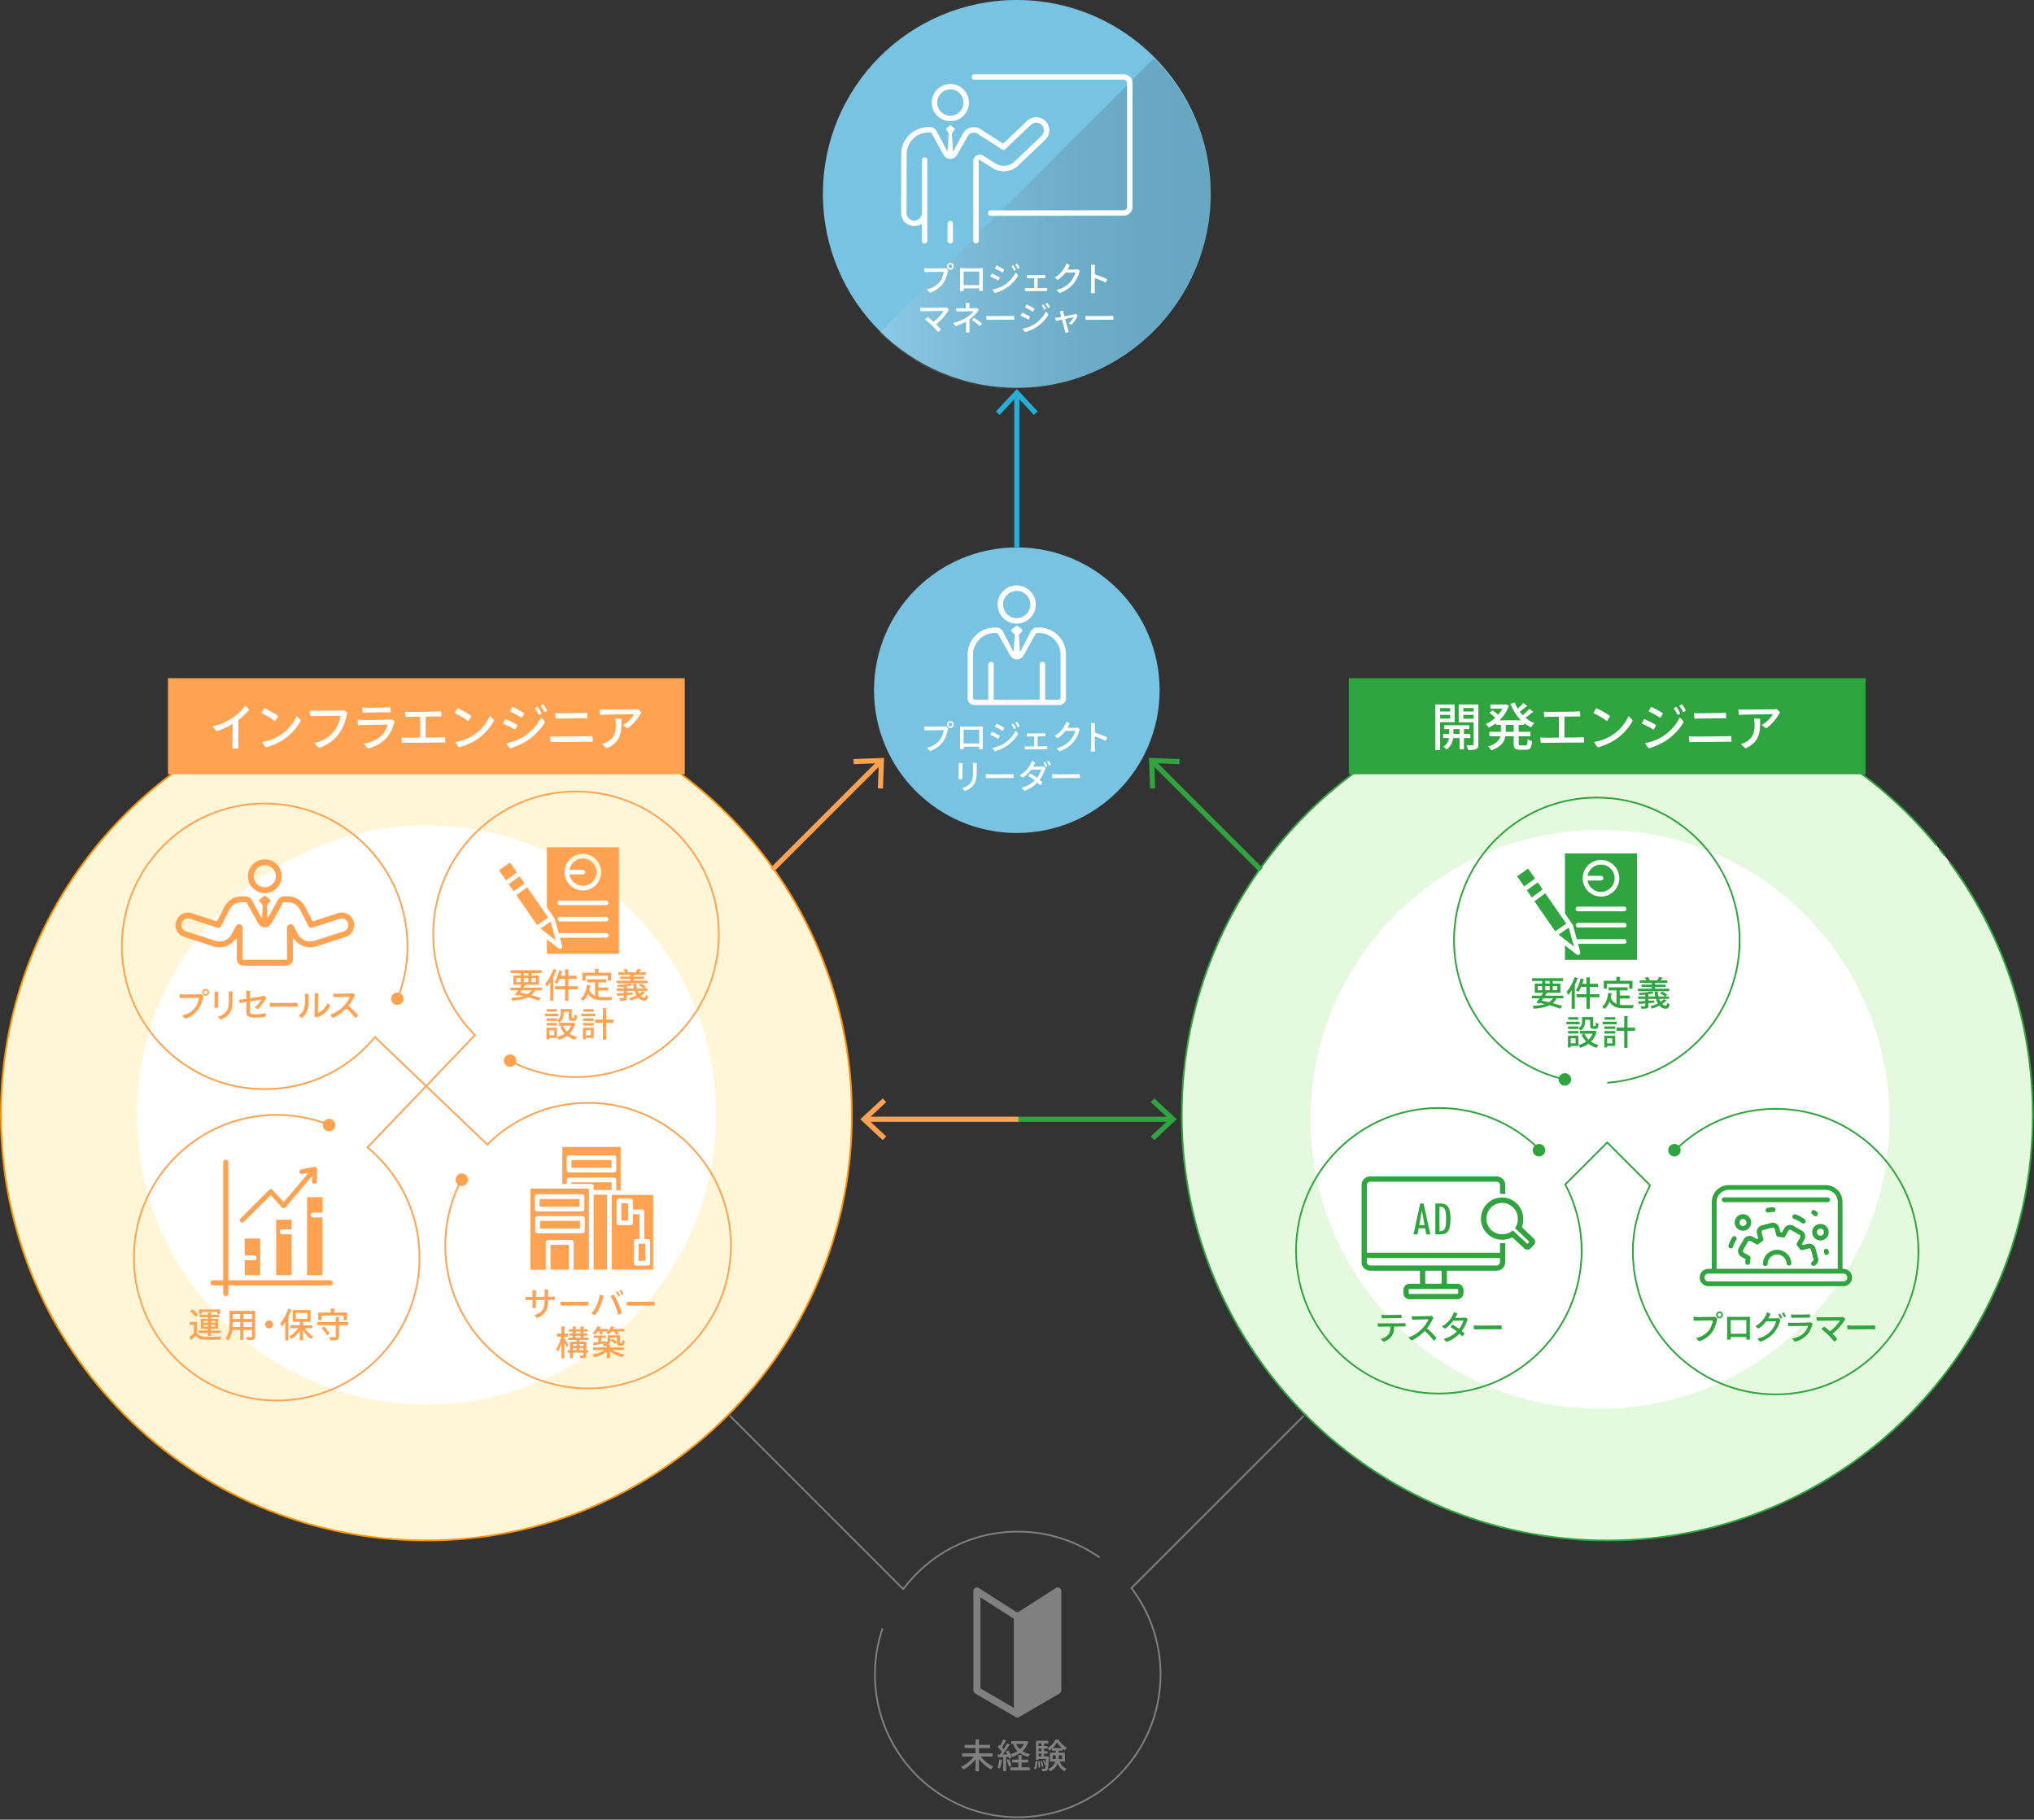 <svg width="1196" height="1070" viewBox="0 0 1196 1070" fill="none" xmlns="http://www.w3.org/2000/svg"><rect x="0" y="0" width="1196" height="1070" fill="#333333" stroke="none"/><g clip-path="url(#clip0_515_4504)"><path d="M1141.87 501.07c33.46 42.55 53.41 96.21 53.41 154.53 0 138.19-112.02 250.21-250.211 250.21-138.19 0-250.21-112.02-250.21-250.21s112.02-250.21 250.21-250.21c79.861 0 150.991 37.42 196.801 95.68z" fill="#E5F9DE"/><path d="M1141.87 501.07c.51.65 1.03 1.31 1.53 1.97m3.02 4c30.71 41.55 48.86 92.94 48.86 148.57 0 138.19-112.02 250.21-250.211 250.21-138.19 0-250.21-112.02-250.21-250.21s112.02-250.21 250.21-250.21c78.061 0 147.781 35.75 193.671 91.77m1.57 1.95c.52.65 1.04 1.3 1.55 1.96" stroke="#30A43F" stroke-miterlimit="10"/><path d="M940.829 828.36c-93.85 0-170.21-76.36-170.21-170.21 0-93.85 76.36-170.21 170.21-170.21 52.56 0 101.371 23.74 133.911 65.13 23.75 30.2 36.3 66.54 36.3 105.08 0 93.85-76.36 170.21-170.211 170.21z" fill="#fff"/><path d="M583.62 1032.86h-6.94c1.8 2.42 4.7 4.72 7.44 5.92-.46.38-1.1 1.14-1.42 1.66-2.56-1.3-5.18-3.58-7.1-6.1v7.18h-2v-7c-1.92 2.5-4.52 4.7-7.04 6-.32-.48-.96-1.24-1.4-1.64 2.76-1.22 5.66-3.56 7.44-6.02h-6.9v-1.88h7.9v-3.1h-6.42V1026h6.42v-3.2l2.48.16c-.02.16-.16.28-.48.34v2.7h6.58v1.88h-6.58v3.1h8.02v1.88zm5.93 2.06c-.04.2-.22.24-.42.22-.24 1.68-.66 3.6-1.26 4.78-.34-.22-.96-.5-1.36-.66.54-1.12.92-3.02 1.14-4.78l1.9.44zm3.84-.76c-.08-.32-.2-.7-.36-1.1l-1.44.1v8.38h-1.68v-8.28c-1 .04-1.9.1-2.62.12-.04.18-.2.26-.34.28l-.4-1.96 1.4-.02c.38-.46.78-1 1.16-1.56-.6-.9-1.56-2.02-2.44-2.84l.94-1.26c.18.16.36.32.54.5.62-1.16 1.3-2.62 1.68-3.72l1.92.8c-.08.12-.24.18-.48.18-.5 1.12-1.36 2.68-2.1 3.8.36.38.66.74.92 1.1.78-1.22 1.5-2.48 2.04-3.54l1.86.86c-.1.12-.26.18-.52.18-.96 1.62-2.44 3.8-3.8 5.48l2.72-.06c-.3-.6-.62-1.2-.94-1.74l1.38-.58c.86 1.32 1.74 3.06 2.04 4.2l-1.48.68zm.04.24c.56 1.24 1.1 2.84 1.34 3.9-.42.16-.84.3-1.52.54-.18-1.08-.72-2.72-1.26-3.98l1.44-.46zm7.26 1.96v2.9h4.8v1.72h-11.34v-1.72h4.68v-2.9h-3.62v-1.7h3.62v-2.7l2.34.14c-.02.16-.16.28-.48.32v2.24h3.84v1.7h-3.84zm2.82-12.64l1.28.56c-.04.12-.14.2-.22.26-.72 2.1-1.92 3.8-3.4 5.16 1.28.82 2.8 1.42 4.52 1.78-.4.38-.9 1.1-1.16 1.58-1.86-.46-3.48-1.2-4.84-2.2-1.34.94-2.84 1.66-4.46 2.2-.2-.46-.68-1.16-1.04-1.54 1.46-.42 2.86-1.04 4.1-1.86-1.06-1.06-1.9-2.34-2.54-3.8l1.24-.36h-2.38v-1.7h8.56l.34-.08zm-6.06 1.78c.52 1.18 1.28 2.2 2.24 3.08.98-.88 1.82-1.9 2.42-3.08h-4.66zm12.62 10.1c-.1 1.84-.3 3.72-1.12 4.84l-1.02-.56c.72-1.02.96-2.78 1.04-4.48l1.1.2zm5.8-2.86l.9.1c-.02.14-.04.34-.04.52-.22 5.06-.44 6.88-.92 7.5-.3.4-.64.66-2.08.66-.28 0-.56 0-.86-.02-.02-.46-.16-1.1-.4-1.5.62.06 1.16.06 1.42.06.72 0 .84-.7 1-2.4l-.66.24c-.14-.72-.58-1.82-1-2.64l.8-.28c.36.62.68 1.4.9 2.06h.02c.04-.74.1-1.64.14-2.76h-4.38v.48h-1.58v-11.18h7.3v1.56h-2.5v1.52h2.08v1.48h-2.08v1.56h2.08v1.48h-2.08v1.58h1.6l.34-.02zm-5.2 6.72c.06-1.02-.04-2.54-.22-3.74l.9-.1c.22 1.2.3 2.72.26 3.72l-.94.12zm1.72-14.32h-1.68v1.52h1.68v-1.52zm0 4.56v-1.56h-1.68v1.56h1.68zm-1.68 1.48v1.58h1.68v-1.58h-1.68zm2.02 4.22c.36 1.04.66 2.38.74 3.24l-.92.2c-.06-.88-.36-2.24-.7-3.28l.88-.16zm13.42.42h-3.06c.8 1.92 2.18 3.48 4.06 4.26-.4.34-.94 1.02-1.22 1.52-1.82-.94-3.14-2.58-4.02-4.62-.64 1.74-1.92 3.36-4.42 4.62-.24-.4-.78-1.02-1.16-1.32 2.5-1.22 3.64-2.8 4.12-4.46h-3.1v-5.18h3.46v-1.22h-2.24v-1.22c-.52.46-1.06.86-1.62 1.22-.2-.46-.56-1.12-.9-1.52 1.92-1.14 3.8-3.26 4.64-5.08l2.16.1c-.04.12-.14.22-.3.26 1.06 1.68 2.96 3.52 4.68 4.44-.34.44-.74 1.14-1 1.66-.46-.3-.94-.66-1.42-1.06v1.2h-2.3v1.22h3.64v5.18zm-1.7-7.92c-1.12-1.02-2.18-2.24-2.86-3.36-.62 1.08-1.56 2.3-2.7 3.36h5.56zm-5.52 6.46h1.8c.06-.52.08-1.06.08-1.58v-.68h-1.88v2.26zm5.58-2.26h-2v.7c0 .52-.02 1.04-.06 1.56h2.06v-2.26z" fill="gray"/><path d="M1097 398.8H793.141v56.47H1097V398.8z" fill="#30A43F"/><path d="M855.34 424.66h-8.55v16.44H844v-26.88h11.34v10.44zm-2.67-8.31h-5.88v2.04h5.88v-2.04zm-5.88 6.21h5.88v-2.22h-5.88v2.22zm17.79 11.4h-3.78v6.57h-2.55v-6.57h-3.72c-.3 1.95-1.32 5.01-3.99 6.81-.39-.51-1.26-1.32-1.83-1.68 2.19-1.41 3.06-3.54 3.33-5.13h-3.45v-2.37h3.57v-2.88h-3.03v-2.28h14.85v2.28h-3.18v2.88h3.78v2.37zm-9.96-2.37h3.63v-2.88h-3.63v2.88zm14.67-17.37v23.37c0 2.85-1.02 3.48-6.12 3.42-.09-.78-.48-2.07-.9-2.82.78.03 1.56.03 2.22.03 1.8 0 2.01 0 2.01-.66v-12.84h-8.79v-10.5h11.58zm-2.79 2.13h-6.06v2.04h6.06v-2.04zm-6.06 6.27h6.06v-2.28h-6.06v2.28zm35.781 3.63h-3.24v4.05h6.93v2.61h-6.93v4.2c0 1.05.18 1.2 1.14 1.2h2.97c.9 0 1.05-.6 1.17-3.66.63.48 1.77.96 2.55 1.11-.27 3.96-1.05 5.1-3.45 5.1h-3.72c-2.88 0-3.6-.84-3.6-3.75v-4.2h-4.86c-.57 3.27-2.49 6.3-8.28 8.31-.36-.66-1.23-1.74-1.83-2.25 4.74-1.56 6.54-3.75 7.17-6.06h-6.48v-2.61h6.81v-4.05h-2.97v-.96a24.96 24.96 0 01-4.23 2.58c-.39-.66-1.17-1.62-1.74-2.16 1.95-.81 3.87-2.07 5.58-3.63-.84-.87-2.25-2.07-3.39-2.94l1.8-1.5c1.08.78 2.4 1.83 3.33 2.67.96-1.11 1.8-2.34 2.46-3.6h-7.02v-2.49h8.61l.45-.12c.87.45 1.44.69 1.98.96-.06.15-.24.27-.39.36-1.14 3.15-3.06 5.91-5.4 8.13h12.72c-2.67-2.64-4.77-6-6.21-9.75l2.52-.75c.48 1.23 1.05 2.43 1.74 3.57 1.2-1.02 2.49-2.28 3.3-3.24l2.46 1.83c-.09.12-.24.18-.45.18-.09 0-.18 0-.27-.03-.96.93-2.49 2.16-3.81 3.12.54.69 1.11 1.38 1.71 2.01 1.41-1.08 2.97-2.52 3.96-3.63l2.43 1.77c-.12.18-.39.24-.72.18-1.02.93-2.64 2.22-4.05 3.21 1.59 1.32 3.36 2.43 5.28 3.18-.66.57-1.53 1.68-1.98 2.46a20.14 20.14 0 01-4.05-2.49v1.08zm-6.18 4.05v-4.05h-4.65v4.05h4.65zm29.84 3.39c4.08-.03 7.89-.09 8.61-.09.93-.03 1.92-.06 2.73-.12.18.9.24 2.19.18 3.15h-2.16c-1.11-.03-17.64.12-19.98.15-1.08 0-2.37.03-3.21.06-.21-.81-.33-2.19-.3-3.18 1.02.06 1.68.06 2.76.12.78.03 4.29 0 8.16-.06v-12.3l-5.94.09c-.63.03-1.77.06-2.61.09-.18-.81-.36-2.31-.3-3.12.99.06 1.71.09 2.7.09 2.49.03 13.62-.12 15.51-.15 1.17-.03 2.01-.09 2.94-.15.15.81.21 2.13.18 3.03-.96-.03-5.13.03-9.27.09v12.3zm26.769-12.66c-.27.84-1.23 2.34-1.83 3-1.83-1.5-5.25-3.54-7.92-4.71.36-.78 1.32-2.34 1.71-2.88 2.34.99 6.12 3.03 8.04 4.59zm.12 11.97c4.74-2.7 8.49-6.81 10.83-11.88.9.57 2.04 1.86 2.46 2.67-2.7 4.8-6.6 9.06-11.58 11.97a38.226 38.226 0 01-8.94 3.72c-.87-.81-1.74-2.19-2.1-3.21 3.18-.48 6.57-1.71 9.33-3.27zm27.01-6.66c-.24.75-.99 2.1-1.47 2.67-1.65-1.05-4.89-2.67-6.9-3.51.27-.72.99-2.19 1.38-2.7 1.86.75 5.43 2.52 6.99 3.54zm3 7.23c4.29-2.43 8.46-6.66 10.89-11.61.87.54 1.95 1.86 2.34 2.64-2.49 4.32-6.63 8.7-11.58 11.61a39.183 39.183 0 01-8.88 3.81c-.84-.66-1.74-2.13-2.19-3.09 3.12-.45 6.66-1.77 9.42-3.36zm.99-14.13c-.27.72-1.08 2.07-1.56 2.61-1.68-1.14-4.92-2.88-6.78-3.75.3-.72 1.08-2.16 1.47-2.67 1.92.9 5.31 2.67 6.87 3.81zm10.2.03c-.33.33-1.02.69-1.59.87-.57-1.17-1.47-2.79-2.28-3.84.51-.33 1.11-.69 1.59-.84.75.9 1.86 2.79 2.28 3.81zm3.3-1.62c-.33.3-1.02.69-1.62.9-.57-1.26-1.47-2.76-2.25-3.75.51-.36 1.11-.69 1.59-.84.75.87 1.86 2.67 2.28 3.69zm4.571 15.24c1.83.06 17.759-.18 19.379-.18.93-.03 1.92-.09 2.67-.12.15.84.24 2.37.21 3.39-.63 0-1.29-.03-2.16-.03-1.08 0-16.919.15-19.169.18-1.05 0-2.46.03-3.33.06-.18-.87-.36-2.43-.3-3.42.99.06 1.65.09 2.7.12zm2.91-13.68c2.459.03 11.279-.15 13.109-.18 1.17 0 1.98-.06 2.88-.15.18.81.27 2.4.21 3.27-1.89-.03-13.89.15-15.989.18-.63 0-1.77.06-2.58.06-.18-.87-.3-2.46-.27-3.27.96.06 1.65.09 2.64.09zm23.769.93c-.21-.78-.33-2.34-.39-3.21 1.23.06 2.97.12 4.08.12 1.62-.03 14.67-.12 16.5-.15.78-.03 1.26-.06 1.92-.15.75.45 1.62 1.35 2.04 1.89-1.32 2.46-4.23 6.81-8.1 9.39-.72-.33-2.01-1.29-2.61-2.01 2.85-1.38 5.64-4.56 6.48-6.27-1.62 0-15.63.24-17.52.3l-2.4.09zm12.39 2.34c.24 8.64-.54 13.59-8.46 17.34-.75-.39-2.16-1.8-2.67-2.61.87-.21 1.95-.63 2.67-1.02 4.68-2.58 5.37-6.48 5.22-10.95-.03-.84-.09-1.89-.27-2.91.99-.06 2.46-.03 3.51.15z" fill="#fff"/><path d="M250.71 905.82c138.187 0 250.21-112.023 250.21-250.21S388.897 405.4 250.71 405.4.5 517.423.5 655.61s112.023 250.21 250.21 250.21z" fill="#FFF6D7" stroke="#FF9200" stroke-miterlimit="10"/><path d="M250.71 825.82c-93.85 0-170.21-76.36-170.21-170.21 0-93.85 76.36-170.21 170.21-170.21 52.56 0 101.37 23.74 133.91 65.13 23.75 30.2 36.3 66.54 36.3 105.08 0 93.85-76.36 170.21-170.21 170.21z" fill="#fff"/><path d="M402.639 398.8H98.779v56.47h303.86V398.8z" fill="#FFA353"/><path d="M140.109 423.4c-.03 8.88 0 13.35 0 13.35 0 1.02.06 2.34.09 3.24-.84.12-2.67.12-3.69 0 .06-.66.12-1.65.18-3.18.06-2.1.12-5.58.09-11.16-2.97 1.77-6.45 3.36-9.36 4.29-.75-.63-1.92-2.07-2.31-2.91 3.51-.66 7.68-2.37 10.83-4.41 3.33-2.13 6.72-5.31 8.13-7.71.84.6 1.92 1.77 2.34 2.55-1.41 1.77-3.57 3.93-6.3 5.94zm23.352-2.37c-.27.84-1.23 2.34-1.83 3-1.83-1.5-5.25-3.54-7.92-4.71.36-.78 1.32-2.34 1.71-2.88 2.34.99 6.12 3.03 8.04 4.59zm.12 11.97c4.74-2.7 8.49-6.81 10.83-11.88.9.57 2.04 1.86 2.46 2.67-2.7 4.8-6.6 9.06-11.58 11.97a38.226 38.226 0 01-8.94 3.72c-.87-.81-1.74-2.19-2.1-3.21 3.18-.48 6.57-1.71 9.33-3.27zm36.039-2.04c-2.91 4.26-7.38 7.2-11.82 8.82-.99-.54-2.16-1.83-2.79-2.88 4.68-1.11 8.55-3.39 11.49-7.08 2.04-2.55 3.33-6.12 3.78-8.97-2.34.03-15.18.18-17.82.24-.18-.81-.36-2.61-.36-3.33 1.17.09 2.46.18 3.54.18 1.53 0 13.11-.09 14.88-.15.51 0 1.05-.03 1.68-.15.57.3 1.47 1.02 1.95 1.53-.75 3.66-1.89 7.86-4.53 11.79zm27.609 2.91c-3.36 3.69-7.86 5.61-10.71 6.21-.78-.57-2.01-1.95-2.46-2.91 3.57-.39 7.83-2.1 10.56-4.98 1.74-1.83 2.76-3.81 3.36-6.09-1.71 0-14.88.21-17.34.3-.24-.75-.39-2.34-.36-3.18 1.08.09 2.07.12 3.18.15 1.77.03 13.2-.09 15.24-.21.57-.03 1.02-.06 1.47-.15.48.21 1.38.78 1.83 1.2-.9 3.18-2.13 6.75-4.77 9.66zm-11.73-17.73c1.8.06 10.08-.06 11.58-.12 1.02-.03 1.77-.12 2.46-.18.12.69.24 2.13.18 3-1.08 0-11.88.09-13.83.12-.48 0-1.86.06-2.64.06-.12-.72-.3-2.13-.27-3 .96.06 1.47.09 2.52.12zm34.802 17.55c4.08-.03 7.89-.09 8.61-.09.93-.03 1.92-.06 2.73-.12.18.9.24 2.19.18 3.15h-2.16c-1.11-.03-17.64.12-19.98.15-1.08 0-2.37.03-3.21.06-.21-.81-.33-2.19-.3-3.18 1.02.06 1.68.06 2.76.12.78.03 4.29 0 8.16-.06v-12.3l-5.94.09c-.63.03-1.77.06-2.61.09-.18-.81-.36-2.31-.3-3.12.99.06 1.71.09 2.7.09 2.49.03 13.62-.12 15.51-.15 1.17-.03 2.01-.09 2.94-.15.15.81.21 2.13.18 3.03-.96-.03-5.13.03-9.27.09v12.3zm26.769-12.66c-.27.84-1.23 2.34-1.83 3-1.83-1.5-5.25-3.54-7.92-4.71.36-.78 1.32-2.34 1.71-2.88 2.34.99 6.12 3.03 8.04 4.59zm.12 11.97c4.74-2.7 8.49-6.81 10.83-11.88.9.57 2.04 1.86 2.46 2.67-2.7 4.8-6.6 9.06-11.58 11.97a38.226 38.226 0 01-8.94 3.72c-.87-.81-1.74-2.19-2.1-3.21 3.18-.48 6.57-1.71 9.33-3.27zm27.01-6.66c-.24.75-.99 2.1-1.47 2.67-1.65-1.05-4.89-2.67-6.9-3.51.27-.72.99-2.19 1.38-2.7 1.86.75 5.43 2.52 6.99 3.54zm3 7.23c4.29-2.43 8.46-6.66 10.89-11.61.87.54 1.95 1.86 2.34 2.64-2.49 4.32-6.63 8.7-11.58 11.61a39.183 39.183 0 01-8.88 3.81c-.84-.66-1.74-2.13-2.19-3.09 3.12-.45 6.66-1.77 9.42-3.36zm.99-14.13c-.27.72-1.08 2.07-1.56 2.61-1.68-1.14-4.92-2.88-6.78-3.75.3-.72 1.08-2.16 1.47-2.67 1.92.9 5.31 2.67 6.87 3.81zm10.2.03c-.33.33-1.02.69-1.59.87-.57-1.17-1.47-2.79-2.28-3.84.51-.33 1.11-.69 1.59-.84.75.9 1.86 2.79 2.28 3.81zm3.3-1.62c-.33.3-1.02.69-1.62.9-.57-1.26-1.47-2.76-2.25-3.75.51-.36 1.11-.69 1.59-.84.75.87 1.86 2.67 2.28 3.69zm4.571 15.24c1.83.06 17.76-.18 19.38-.18.93-.03 1.92-.09 2.67-.12.15.84.24 2.37.21 3.39-.63 0-1.29-.03-2.16-.03-1.08 0-16.92.15-19.17.18-1.05 0-2.46.03-3.33.06-.18-.87-.36-2.43-.3-3.42.99.06 1.65.09 2.7.12zm2.91-13.68c2.46.03 11.28-.15 13.11-.18 1.17 0 1.98-.06 2.88-.15.18.81.27 2.4.21 3.27-1.89-.03-13.89.15-15.99.18-.63 0-1.77.06-2.58.06-.18-.87-.3-2.46-.27-3.27.96.06 1.65.09 2.64.09zm23.77.93c-.21-.78-.33-2.34-.39-3.21 1.23.06 2.97.12 4.08.12 1.62-.03 14.67-.12 16.5-.15.78-.03 1.26-.06 1.92-.15.75.45 1.62 1.35 2.04 1.89-1.32 2.46-4.23 6.81-8.1 9.39-.72-.33-2.01-1.29-2.61-2.01 2.85-1.38 5.64-4.56 6.48-6.27-1.62 0-15.63.24-17.52.3l-2.4.09zm12.39 2.34c.24 8.64-.54 13.59-8.46 17.34-.75-.39-2.16-1.8-2.67-2.61.87-.21 1.95-.63 2.67-1.02 4.68-2.58 5.37-6.48 5.22-10.95-.03-.84-.09-1.89-.27-2.91.99-.06 2.46-.03 3.51.15z" fill="#fff"/><path d="M517.551 447.97l-63.49 63.48" stroke="#FFA353" stroke-width="3" stroke-miterlimit="10"/><path d="M501.84 446.32l.11 3 14.78-.54-.54 14.78 3 .11.65-18.01-18 .66z" fill="#FFA353"/><path d="M597.891 232v89.79" stroke="#26AFD6" stroke-width="3" stroke-miterlimit="10"/><path d="M585.619 241.94l2.2 2.05 10.07-10.84 10.07 10.84 2.2-2.05-12.27-13.19-12.27 13.19z" fill="#26AFD6"/><path d="M766.621 832.49l-101.33 101.33c10.72 14.1 17.1 31.68 17.1 50.76 0 46.37-37.59 83.96-83.96 83.96-46.37 0-83.96-37.59-83.96-83.96a83.6 83.6 0 014.52-27.16" stroke="gray" stroke-miterlimit="10"/><path d="M429.051 832.36l102.05 102.05c15.31-20.51 39.76-33.8 67.33-33.8 17.92 0 34.52 5.63 48.15 15.2" stroke="gray" stroke-miterlimit="10"/><path d="M985.341 676c15.139-14.84 35.869-24 58.749-24 46.37 0 83.96 37.59 83.96 83.96 0 46.37-37.59 83.96-83.96 83.96-46.369 0-83.959-37.59-83.959-83.96 0-14.13 3.77-26.81 9.94-38.5l-.12-.77-24.96-24.96c0-.2.39-35.1.39-35.09 43.35-3.3 77.509-39.49 77.509-83.69 0-46.37-37.589-83.96-83.959-83.96-46.37 0-83.96 37.59-83.96 83.96 0 39.69 27.54 72.92 64.55 81.68" stroke="#30A43F" stroke-miterlimit="10"/><path d="M945.1 671.74l-24.72 24.72c6.14 11.65 9.62 24.92 9.62 39.01 0 46.37-37.59 83.96-83.96 83.96-46.37 0-83.96-37.59-83.96-83.96 0-46.37 37.59-83.96 83.96-83.96 22.83 0 43.51 9.12 58.64 23.9" stroke="#30A43F" stroke-miterlimit="10"/><path d="M904.93 679.99a3.66 3.66 0 100-7.32 3.66 3.66 0 000 7.32zm15.211-41.63a3.66 3.66 0 10-.001-7.32 3.66 3.66 0 00.001 7.32zm64.439 41.63a3.66 3.66 0 100-7.32 3.66 3.66 0 000 7.32zM826.469 780c-.5 0-1.04-.02-1.58-.02-.5 0-2.72.02-5.16.04-.06 2.4-.34 3.98-1.4 5.56-.94 1.34-2.72 2.72-4.64 3.4-.62-.32-1.42-1.14-1.76-1.62 1.38-.38 3.3-1.24 4.36-2.56 1.12-1.42 1.28-2.76 1.3-4.76-2.54.02-4.88.06-5.46.06-.46 0-1.26 0-1.82.02-.08-.46-.2-1.5-.18-2.02.6.04 1.1.04 1.76.06 1.18.04 11.74-.08 12.76-.1.44 0 1.26-.02 1.74-.04.08.52.12 1.46.08 1.98zm-13.94-4.84c-.08-.48-.18-1.42-.16-2.02.66.04 1 .06 1.7.08 1.22.04 7.26-.06 8.26-.08.7-.02 1.2-.08 1.68-.12.08.46.14 1.42.1 2-.72 0-8.5.06-9.8.1-.3 0-1.24.02-1.78.04zm32.132 11.6c-.3.52-1.02 1.28-1.62 1.62-1.18-1.62-3.04-3.86-5.3-5.76-2.34 2.48-5.22 4.48-7.8 5.64-.46-.34-1.3-1.3-1.64-1.86 3.54-1.22 6.54-3.6 8.4-5.64 1.54-1.7 2.6-3.38 3.22-4.96-1.74.02-8.1.16-9.56.24-.14-.54-.26-1.46-.28-2.1.6.06 1.3.08 1.94.08.84 0 7.48-.1 8.58-.16.42-.02.8-.06 1.1-.12.42.28.86.72 1.12 1.1-.66 1.64-2.12 4.16-3.76 6.26 1.96 1.56 4.44 4.12 5.6 5.66zm15.82-11.93c.72-.02.94-.04 1.28-.12.44.24.9.66 1.2.98-.38 1.46-1.56 4.48-3.44 6.94.6.5 1.16 1 1.66 1.5-.26.6-.84 1.28-1.46 1.62-.42-.46-.94-1-1.56-1.54-2.1 2.2-4.64 3.82-7.48 4.8-.54-.32-1.36-1.08-1.74-1.74 2.52-.64 5.32-1.96 7.72-4.34-1.22-.96-2.54-1.9-3.8-2.62.32-.46.92-1.08 1.32-1.38 1.22.68 2.54 1.54 3.8 2.48 1.42-1.84 2.3-3.9 2.54-4.88l-6 .08c-1.4 1.88-3.14 3.62-4.8 4.64-.6-.24-1.44-.9-1.76-1.4 3.36-1.74 5.98-5.18 6.96-8.28.74.16 1.44.5 1.98.92-.3.76-.72 1.58-1.22 2.42 4.22-.04 4.8-.1 4.8-.1v.02zm9.09 4.63c4.48.02 11.46-.06 13.32-.1.1.5.14 1.76.08 2.3-2.82-.12-13.72.04-16.22.02-.1-.56-.2-1.7-.18-2.34.56.04 1.88.12 3 .12zm32.24-51.23l-6.98-6.68c.74-1.68.81-3.27.81-4.99a12.383 12.383 0 00-3.52-8.65 12.337 12.337 0 00-6.7-3.57c-1.15-.21-2.57-.25-3.59-.11-3.98.44-7.52 2.8-9.47 6.31-.81 1.45-1.3 3.04-1.48 4.7-.05.43-.07.87-.07 1.32 0 6.34 4.74 11.64 11.04 12.35 1.2.12 2.41.08 3.53-.09 1.36-.21 2.64-.64 3.82-1.27l7.03 6.46c.51.53 1.2.82 1.94.82s1.42-.29 1.97-.85l1.7-1.85c.52-.52.8-1.21.8-1.94s-.29-1.42-.83-1.96zm-3.67 3.19l-8.59-7.89-1.05.71c-1.08.73-2.3 1.21-3.62 1.42-.85.13-1.81.17-2.69.07a9.205 9.205 0 01-8.18-9.16c0-.33.02-.65.05-.98.13-1.25.5-2.42 1.1-3.5a9.22 9.22 0 017.06-4.69c.76-.1 1.79-.08 2.63.08 1.9.34 3.62 1.26 4.99 2.66a9.058 9.058 0 012.56 5.45c.04.32.05.64.05.97 0 1.77-.07 3.04-.95 4.47l-.68 1.1 8.44 8.08-1.12 1.21z" fill="#30A43F"/><path d="M885.13 738.15v-7.33c-1.3.34-3.12.03-3.12.03v5.75h-78.29v-39.78c0-1.08.89-1.96 1.96-1.96h74.38c1.09 0 1.95.89 1.95 1.96v5.17s1.99-.17 3.12.21v-5.38c0-2.79-2.28-5.08-5.08-5.08h-74.38c-2.8 0-5.08 2.28-5.08 5.08v45.3c0 2.8 2.27 5.09 5.08 5.09h29.27v7.65h-6.11c-2 0-3.63 1.63-3.63 3.63v1.85c0 2 1.63 3.63 3.63 3.63h28.08c2 0 3.63-1.63 3.63-3.63v-1.85c0-2-1.63-3.63-3.63-3.63h-6.12v-7.65h29.26c2.79 0 5.08-2.28 5.08-5.09v-3.99.02zm-27.72 20.34v1.85c0 .28-.23.51-.51.51h-28.08c-.28 0-.51-.23-.51-.51v-1.85c0-.28.23-.51.51-.51h28.08c.28 0 .51.23.51.51zm-9.74-3.63h-9.61v-7.65h4.37c.06 0 .13-.01.19-.01s.13.01.19.01h4.86v7.65zm32.38-10.77h-37.24c-.06 0-.13.01-.19.02-.06-.01-.13-.02-.19-.02h-36.75c-1.08 0-1.96-.87-1.96-1.96v-2.41h78.29v2.41c0 1.09-.86 1.96-1.95 1.96h-.01z" fill="#30A43F"/><path d="M831.16 725.82h2.33l.67-3.59H838l.66 3.59h2.36l-3.94-18.13h-2.01l-3.91 18.13zm4.92-14.02l1.59 8.6h-3.16l1.51-8.6h.06zm11.421-4.11h-3.53v18.13h3.1c2.19 0 3.71-.69 4.55-2.06.84-1.38 1.27-3.74 1.27-7.09 0-3.35-.48-5.84-1.44-7.09-.96-1.26-2.28-1.88-3.95-1.88v-.01zm2.44 13.6c-.26 1.03-.66 1.74-1.19 2.12-.53.38-1.31.57-2.33.57v-14.43h.33c1.41 0 2.36.52 2.85 1.57.49 1.04.73 2.88.73 5.52 0 2.07-.13 3.62-.39 4.65zm156.949 61.77c-1.92 2.8-4.74 4.6-7.679 5.66-.64-.34-1.4-1.26-1.82-1.96 3.079-.72 5.479-2.04 7.419-4.46 1.32-1.64 2.1-4.02 2.36-5.86-1.56.02-9.479.12-11.219.16-.12-.52-.24-1.8-.24-2.28.76.08 1.62.12 2.32.12 1.02 0 8.099-.06 9.239-.08.34-.02.72-.04 1.12-.1.4.24 1.04.78 1.38 1.2-.5 2.38-1.16 5.04-2.88 7.6zm2.2-9.9c0-1.1.88-1.98 2-1.98s2.02.88 2.02 2-.9 2.02-2.02 2.02-2-.9-2-2.02v-.02zm.9.04c0 .58.5 1.08 1.1 1.08.6 0 1.1-.5 1.1-1.1 0-.6-.5-1.1-1.1-1.1-.6 0-1.1.5-1.1 1.1v.02zm17.39 1.11s.42-.02 1.6-.04c-.02 1.3-.04 1.78-.04 1.78-.02 2.72-.02 8.08 0 10.38.02.4.04 1.02.04 1.26-.58.02-1.46.04-2.16 0 0 0 .02-.26.02-1.26v-.24c-2.06-.02-6.86-.02-9.16 0v1.5c-.62.04-1.58.04-2.18 0 .02-.32.04-.94.06-1.44.06-2.78.02-8.1-.02-10.52 0 0 0-.5-.02-1.48 1.24.04 1.72.04 1.72.04v.02c.92 0 7.36.08 10.14.02v-.02zm-.54 9.94l.02-8c-1.08 0-7.32-.02-9.2 0l.02 8h9.16zm17.6-9.09c.72-.04.94-.08 1.28-.14.38.24.94.74 1.22 1.06-.56 1.98-1.46 4.62-3.62 7.32-2.02 2.54-5.22 4.58-8.18 5.52-.64-.36-1.4-1.14-1.78-1.8 2.5-.56 5.5-1.88 7.82-4.4 1.88-2.02 2.84-4.34 3.18-5.8l-5.86.08c-1.34 1.74-2.94 3.26-4.46 4.2-.6-.24-1.46-.92-1.78-1.42 3.26-1.7 5.94-5.26 6.78-8.12.74.18 1.46.56 2 .98-.32.84-.78 1.72-1.3 2.58 4.1-.02 4.7-.08 4.7-.08v.02zm2.22-2.7c.44.62 1 1.8 1.26 2.48-.22.18-.72.38-1.1.46-.3-.8-.76-1.78-1.24-2.5.34-.2.76-.38 1.08-.44zm3.48 1.66c-.24.18-.72.38-1.12.46-.32-.82-.78-1.74-1.24-2.44.34-.16.76-.36 1.08-.44.44.6 1.02 1.72 1.28 2.42zm12.5 10.68c-2.24 2.46-5.24 3.74-7.14 4.14-.52-.38-1.34-1.3-1.64-1.94 2.38-.26 5.22-1.4 7.04-3.32 1.16-1.22 1.84-2.54 2.24-4.06-1.14 0-9.92.14-11.56.2-.16-.5-.26-1.56-.24-2.12.72.06 1.38.08 2.12.1 1.18.02 8.8-.06 10.16-.14.38-.02.68-.04.98-.1.32.14.92.52 1.22.8-.6 2.12-1.42 4.5-3.18 6.44zm-7.82-11.82c1.2.04 6.72-.04 7.72-.08.68-.02 1.18-.08 1.64-.12.08.46.16 1.42.12 2-.72 0-7.92.06-9.22.08-.32 0-1.24.04-1.76.04-.08-.48-.2-1.42-.18-2 .64.04.98.06 1.68.08zm25.48 14.28c-.32.54-1.08 1.26-1.74 1.62-.8-1.04-2.2-2.66-3.56-3.98-1.34-1.3-2.86-2.6-4.02-3.44.42-.5 1.12-1.08 1.64-1.42.56.4 2.06 1.6 3.38 2.8 2.62-1.9 5.02-4.72 5.92-6.36-1.84-.02-11.86.08-13.56.14-.14-.54-.3-1.56-.32-2.12.72.04 1.5.08 2.26.08 1.26 0 10.86-.02 12.32-.08.4-.02.72-.04 1.14-.1.4.26.98.84 1.26 1.2-1.34 2.58-4.18 6.06-7.52 8.68 1.22 1.2 2.46 2.56 2.8 2.98zm8.86-7.8c4.48.02 11.46-.06 13.32-.1.1.5.14 1.76.08 2.3-2.82-.12-13.72.04-16.22.02-.1-.56-.2-1.7-.18-2.34.56.04 1.88.12 3 .12zm-46.39-44.3c-3.56.96-6.11 4.21-6.19 7.89-.02.77.59 1.41 1.37 1.43h.03c.76 0 1.38-.61 1.4-1.37.06-2.45 1.75-4.61 4.13-5.26 2.97-.8 6.04.96 6.84 3.93.1.37.16.74.18 1.12.05.77.72 1.37 1.48 1.31.77-.05 1.36-.71 1.31-1.48-.03-.56-.13-1.12-.28-1.67-1.2-4.46-5.82-7.11-10.27-5.9z" fill="#30A43F"/><path d="M1067.58 734.17a3.915 3.915 0 00-4.79-2.76l-2.72.73c-.17-.24-.35-.47-.54-.7l1.4-2.44c.52-.91.66-1.96.39-2.97a3.859 3.859 0 00-1.83-2.37l-4.96-2.85c-.91-.52-1.96-.66-2.97-.38-1.01.27-1.85.92-2.37 1.83l-1.41 2.45c-.29-.04-.58-.08-.87-.11l-.74-2.73c-.56-2.08-2.71-3.31-4.79-2.76l-5.52 1.49c-1.01.27-1.85.92-2.37 1.83a3.9 3.9 0 00-.39 2.97l.74 2.75c-.23.17-.46.34-.68.53l-2.47-1.42c-.91-.52-1.96-.66-2.97-.39-1.01.27-1.85.92-2.37 1.83l-2.85 4.96c-.52.91-.66 1.96-.39 2.97.27 1.01.92 1.85 1.83 2.37l2.48 1.42c-.1.63-.17 1.26-.2 1.88-.03.77.56 1.43 1.34 1.46h.06c.74 0 1.36-.59 1.4-1.34.04-.8.14-1.62.32-2.44v-.06c0-.05.01-.1.02-.15v-.13c0-.04 0-.09-.01-.13 0-.05-.01-.09-.02-.14 0-.04-.02-.08-.04-.12a.694.694 0 00-.05-.13l-.06-.12a.413.413 0 00-.07-.11l-.08-.11c-.03-.03-.06-.07-.09-.1s-.07-.06-.1-.09l-.12-.09c-.02-.01-.03-.02-.05-.03l-3.32-1.91c-.26-.15-.44-.39-.52-.67-.08-.29-.04-.59.11-.84l2.85-4.96c.15-.26.39-.44.67-.52.29-.08.59-.04.84.11l3.32 1.91s.05.02.07.03c.04.02.09.04.13.06.04.02.09.03.14.04l.13.03c.05 0 .1.01.14.01h.24c.05 0 .1-.01.15-.03.03 0 .07-.02.1-.03.05-.02.1-.03.14-.05.04-.02.07-.03.1-.05.04-.02.08-.05.12-.07.04-.02.07-.05.11-.08.02-.01.03-.02.05-.04.63-.58 1.29-1.08 1.95-1.51.02-.01.03-.03.05-.04l.12-.09c.03-.03.07-.06.1-.09s.06-.07.09-.1c.03-.04.06-.07.08-.11.02-.04.04-.08.06-.11l.06-.12c.02-.04.03-.08.04-.13l.03-.13c0-.04.01-.09.02-.13v-.27c0-.05-.01-.1-.02-.15v-.06l-1-3.69c-.08-.29-.04-.59.11-.84.15-.26.39-.44.67-.52l5.52-1.49c.59-.16 1.2.19 1.36.78l.99 3.67s.01.03.02.05c.02.05.03.1.05.14l.06.12c.02.04.05.08.07.12l.08.11c.03.03.06.07.09.1s.06.06.1.09l.11.08c.04.02.07.05.11.07.04.02.08.04.13.06.04.02.08.03.12.05l.13.03c.05 0 .09.02.14.02h.06c.84.04 1.67.15 2.47.32h.06c.06 0 .11.02.17.02h.23c.05 0 .09-.01.14-.02.04 0 .07-.02.11-.03.04-.01.09-.03.13-.05.04-.01.07-.03.1-.05.04-.02.08-.05.12-.08l.09-.06c.07-.05.13-.11.18-.17 0-.01.02-.02.03-.04.05-.06.09-.12.13-.18 0 0 0-.01.01-.02l1.9-3.3c.15-.26.39-.44.67-.52.29-.08.59-.04.84.11l4.96 2.85c.26.15.44.39.52.67.08.29.04.59-.11.84l-1.89 3.28s-.02.04-.02.05c-.02.05-.04.09-.06.14-.02.04-.03.08-.04.12-.01.04-.02.09-.03.14 0 .04-.02.09-.02.13v.26c0 .05.01.09.02.14 0 .04.02.08.03.13.01.04.03.09.05.13l.06.12c.02.04.04.07.07.11l.09.12c.01.01.02.03.03.05.55.6 1.06 1.27 1.52 1.97 0 .01.02.02.03.03.05.07.11.14.17.2.02.01.03.03.04.05.08.07.16.13.26.18.02.01.05.02.08.03.07.03.14.06.21.08.03 0 .07.02.1.02l.21.03h.1c.11 0 .22-.01.33-.04h.02l3.63-.98c.59-.16 1.2.19 1.36.78l1.49 5.53c.14.52-.11 1.06-.59 1.29a1.403 1.403 0 00.6 2.67c.2 0 .41-.04.6-.14 1.7-.81 2.57-2.72 2.08-4.54l-1.49-5.53.05.01z" fill="#30A43F"/><path d="M1083.96 746.09h-.56v-39.34c0-5.45-4.44-9.89-9.89-9.89h-57.06c-5.45 0-9.89 4.44-9.89 9.89v39.34h-2.07c-2.8 0-5.07 2.28-5.07 5.07v.07c0 2.8 2.28 5.07 5.07 5.07h79.47c2.8 0 5.07-2.28 5.07-5.07v-.07c0-2.8-2.28-5.07-5.07-5.07zm-74.6-39.34c0-3.91 3.18-7.09 7.09-7.09h57.06c3.91 0 7.09 3.18 7.09 7.09v39.34h-71.24v-39.34zm76.87 44.48c0 1.25-1.02 2.27-2.27 2.27h-79.47c-1.25 0-2.27-1.02-2.27-2.27v-.07c0-1.25 1.02-2.27 2.27-2.27h79.47c1.25 0 2.27 1.02 2.27 2.27v.07z" fill="#30A43F"/><path d="M1074.61 704.07h-60.77c-.77 0-1.4.63-1.4 1.4 0 .77.63 1.4 1.4 1.4h60.77c.77 0 1.4-.63 1.4-1.4 0-.77-.63-1.4-1.4-1.4zm-44.87 14.77c0-2.68-2.18-4.86-4.86-4.86s-4.86 2.18-4.86 4.86 2.18 4.86 4.86 4.86 4.86-2.18 4.86-4.86zm-6.91 0c0-1.13.92-2.06 2.06-2.06 1.14 0 2.06.92 2.06 2.06 0 1.14-.92 2.06-2.06 2.06-1.14 0-2.06-.92-2.06-2.06zm52.46 5.71c0-2.68-2.18-4.86-4.86-4.86s-4.86 2.18-4.86 4.86 2.18 4.86 4.86 4.86 4.86-2.18 4.86-4.86zm-4.86 2.06c-1.13 0-2.06-.92-2.06-2.06 0-1.14.92-2.06 2.06-2.06 1.14 0 2.06.92 2.06 2.06 0 1.14-.92 2.06-2.06 2.06zm-30.82-13.57c.11 0 .23-.01.34-.04.88-.22 1.78-.33 2.69-.33.77 0 1.4-.63 1.4-1.4 0-.77-.63-1.4-1.4-1.4-1.14 0-2.28.14-3.37.41-.75.19-1.21.95-1.02 1.7.16.64.73 1.06 1.36 1.06zm26.89 1.7a1.38 1.38 0 001.97.05c.56-.53.58-1.42.05-1.98-.4-.42-.84-.78-1.32-1.09-.65-.41-1.52-.22-1.93.43-.41.65-.22 1.52.43 1.93.29.18.56.4.79.65l.01.01zm-45.97 12.35c-.65-.42-1.52-.23-1.93.43-.95 1.48-1.68 3.08-2.2 4.75a1.4 1.4 0 001.34 1.81c.6 0 1.15-.39 1.34-.99.44-1.43 1.07-2.8 1.88-4.06.42-.65.23-1.52-.43-1.93v-.01zm52.91 7.23c-.74.21-1.18.98-.98 1.72.05.19.09.39.11.59a1.4 1.4 0 001.39 1.27h.13c.77-.07 1.34-.75 1.27-1.52-.03-.37-.1-.73-.2-1.09-.21-.74-.97-1.18-1.72-.98v.01zm-13.9-15.12a1.417 1.417 0 001.96-.32c.45-.63.31-1.5-.32-1.95-1.67-1.2-3.48-2.16-5.41-2.86-.73-.26-1.53.11-1.79.84s.11 1.53.84 1.79c1.68.61 3.27 1.45 4.73 2.5h-.01zM919.25 587.04h-4.02a8.462 8.462 0 01-2.22 2.84c2.14.56 4.08 1.16 5.56 1.72l-1.14 1.54c-1.64-.66-3.84-1.36-6.3-2.04-2.26 1.14-5.28 1.74-9.28 2.04-.14-.56-.44-1.24-.74-1.66 2.96-.14 5.38-.46 7.3-1.06-.96-.24-1.94-.46-2.94-.66l-.319.44-1.82-.6c.56-.7 1.219-1.6 1.899-2.56h-4.5v-1.56h5.56c.4-.58.78-1.18 1.12-1.72h-4.959v-5.42h4.359v-1.48h-5.919v-1.66h18.2v1.66h-6.081v1.48h4.54v5.42h-8.339l.659.18c-.08.16-.239.22-.539.2-.26.42-.561.86-.861 1.34h10.78v1.56zm-15-7.18v2.38h2.56v-2.38h-2.56zm3.16 7.18c-.32.46-.62.92-.94 1.36 1.46.28 2.92.58 4.34.92.96-.6 1.701-1.34 2.281-2.28h-5.681zm1.2-10.18v1.48h2.62v-1.48h-2.62zm0 5.38h2.62v-2.38h-2.62v2.38zm7.06-2.38h-2.66v2.38h2.66v-2.38zm8.47 2.46c-.66 1-1.36 1.92-2.06 2.72-.18-.46-.66-1.42-.92-1.88 1.82-1.96 3.66-5.32 4.78-8.66l2.16.74c-.08.16-.24.22-.52.22-.5 1.34-1.1 2.68-1.76 3.96l.62.18c-.02.16-.16.26-.44.3v13.26h-1.86v-10.84zm16.3 2.28v1.82h-5.64v6.74h-1.94v-6.74H927v-1.82h5.86v-4.3h-3.18c-.48 1.1-1 2.12-1.54 2.92-.36-.3-1.06-.7-1.52-.92 1.16-1.62 2.2-4.4 2.82-7l2.14.6c-.04.14-.2.22-.46.22-.2.78-.46 1.58-.74 2.36h2.48v-3.82l2.4.14c-.02.16-.14.28-.46.32v3.36h4.92v1.82h-4.92v4.3h5.64zm11.99 2.54v3.66c.88.14 1.86.2 2.88.2.88 0 4.3 0 5.46-.04-.3.44-.62 1.36-.7 1.92h-4.86c-4.02 0-6.96-.68-8.82-3.9-.68 1.74-1.64 3.2-2.92 4.22-.32-.34-1.02-.94-1.46-1.24 2.16-1.54 3.24-4.54 3.66-8.14l2.32.36c-.04.18-.2.28-.46.28-.1.74-.24 1.46-.4 2.16.72 1.94 1.86 3.04 3.34 3.66v-7.92h-4.6v-1.82h11.22v1.82h-4.66v3h5.82v1.78h-5.82zm-7.54-8.66v2.88h-1.86v-4.68h7.4v-2.32l2.5.14c-.02.18-.14.3-.48.34v1.84h7.46v4.68h-1.94v-2.88h-13.08zm36.639 2.9v1.48h-18.42v-1.48h8.16v-1.06h-6.02v-1.36h6.02v-1.04h-7.1v-1.44h3.94c-.26-.5-.64-1.08-1-1.52l1.66-.56c.56.58 1.1 1.42 1.34 2l-.2.08h4.66l-.12-.04c.4-.6.9-1.48 1.16-2.08l2.24.66c-.06.14-.22.2-.48.2-.24.36-.58.84-.92 1.26h3.96v1.44h-7.2v1.04h6.12v1.36h-6.12v1.06h8.32zm-5.96 5.98c.24.66.54 1.26.86 1.78.74-.5 1.38-1.06 1.86-1.68l1.88.72c-.06.12-.24.2-.48.18-.62.74-1.4 1.4-2.3 2.02.64.64 1.36 1 2.08 1 .54 0 .72-.42.82-1.74.36.32.92.62 1.38.76-.28 2.18-.84 2.72-2.22 2.72-.52 0-2.1 0-3.68-1.8-1.38.72-2.9 1.32-4.42 1.74-.18-.38-.62-1.08-.88-1.44 1.48-.36 3.02-.88 4.38-1.56-.48-.78-.88-1.7-1.18-2.7h-4.42v1.14c1.12-.06 2.28-.14 3.4-.22l-.02 1.3c-1.12.1-2.28.2-3.38.28v1.5c0 1.58-.54 1.78-4.06 1.78-.1-.44-.34-1.06-.56-1.5.64.04 1.32.06 1.8.06.88 0 .98 0 .98-.38v-1.3c-1.28.1-2.42.18-3.34.24-.04.16-.18.26-.32.3l-.58-1.72c1.14-.06 2.62-.14 4.24-.24v-1.24h-4.16v-1.44h4.16v-1.1c-1.16.12-2.34.2-3.46.26-.06-.34-.24-.86-.42-1.18 2.72-.18 5.9-.54 7.68-1l1.26 1.18c-.08.06-.12.06-.4.06-.78.18-1.76.34-2.82.46v1.32h4.04c-.2-.9-.32-1.84-.38-2.82l2.38.06c0 .2-.16.32-.48.36.04.82.14 1.62.32 2.4h3.92c-.68-.58-1.92-1.34-2.96-1.78l1.08-1.08c1.08.44 2.46 1.18 3.14 1.78l-1 1.08h2.06v1.44h-5.8zm-46.738 13.4v1.52h-7.78v-1.52h7.78zm-.72 8.26v6h-4.52v.86h-1.62v-6.86h6.14zm3.96-9.32v.76c0 1.84-.44 4.06-2.58 5.5-.26-.36-.98-.98-1.38-1.22v.28h-6.1v-1.48h6.1v1.16c1.88-1.24 2.16-2.86 2.16-4.26v-2.42h6.54v4.78c0 .48.04.56.34.56h.8c.3 0 .38-.26.42-2.14.36.3 1.08.58 1.56.7-.14 2.42-.6 3.06-1.78 3.06h-1.32c-1.4 0-1.82-.48-1.82-2.16v-3.12h-2.94zm-10.06 8.04v-1.48h6.1v1.48h-6.1zm6.06-9.66v1.48h-5.98v-1.48h5.98zm-1.62 12.46h-2.86v2.94h2.86v-2.94zm11.26-4.48l1.22.5c-.04.1-.12.18-.2.26-.64 2.32-1.76 4.2-3.22 5.66 1.28.9 2.78 1.58 4.46 2-.42.38-.96 1.14-1.24 1.64-1.78-.52-3.34-1.34-4.68-2.38-1.42 1.06-3.08 1.84-4.9 2.38-.18-.48-.66-1.26-1.02-1.66 1.64-.4 3.2-1.08 4.52-2.02-1.08-1.14-1.96-2.5-2.64-4.04l1.68-.54c.56 1.28 1.36 2.44 2.36 3.42 1-.96 1.8-2.1 2.36-3.44h-7.32v-1.72h8.28l.34-.06zm12.868-5.3v1.52h-8.14v-1.52h8.14zm-.84 8.26v6h-4.72v.86h-1.66v-6.86h6.38zm-6.34-4v-1.48h6.4v1.48h-6.4zm0 2.72v-1.48h6.4v1.48h-6.4zm6.4-9.66v1.48h-6.28v-1.48h6.28zm-1.76 12.46h-3.02v2.94h3.02v-2.94zm13.34-6.28v1.88h-4.4v9.98h-1.92v-9.98h-4.54v-1.88h4.54v-6.8l2.4.14c-.02.18-.16.3-.48.34v6.32h4.4zm-19.979-86.5h-7.91c.64 3.78 3.94 6.68 7.9 6.68 4.42 0 8.02-3.6 8.02-8.02s-3.6-8.02-8.02-8.02c-3.95 0-7.23 2.87-7.89 6.62h7.9c.76 0 1.37.61 1.37 1.37 0 .76-.61 1.37-1.37 1.37z" fill="#30A43F"/><path d="M955.021 545.41h-27.08c-.76 0-1.37-.61-1.37-1.37 0-.76.61-1.37 1.37-1.37h27.08c.76 0 1.37.61 1.37 1.37 0 .76-.61 1.37-1.37 1.37zm-27.17-12.31h27.08c.76 0 1.37.61 1.37 1.37 0 .76-.61 1.37-1.37 1.37h-27.08c-.76 0-1.37-.61-1.37-1.37 0-.76.61-1.37 1.37-1.37zm2.79-16.88c.11-5.84 4.89-10.56 10.75-10.56s10.76 4.83 10.76 10.76-4.83 10.76-10.76 10.76-10.68-4.75-10.75-10.62c0-.05-.01-.11-.01-.17 0-.06 0-.11.01-.17zm-10.44-14.41v35.36l4.52 6.52c.09.13.15.27.2.42l2.28 8.35c.21-.14.47-.22.75-.22h27.08c.76 0 1.37.61 1.37 1.37 0 .76-.61 1.37-1.37 1.37h-27.14l1.32 4.83a1.367 1.367 0 01-2.16 1.44l-6.85-5.31v8.48h42.4V501.8h-42.4v.01z" fill="#30A43F"/><path d="M917.7 538.37l-9.08-13.1-5.87 4.3c-.18.13-.39.22-.6.25l12.32 17.77 6.53-4.47-3.3-4.76v.01zm4.751 7.09l-6.01 4.11 3.23 2.5 5.82 4.5-3.04-11.11zm-18.291-26.62l-6.41 4.64 3 4.32c.09-.17.22-.32.38-.44l5.93-4.35-2.9-4.18v.01zm-5.599-8.07l-6.5 4.51 4.13 5.96 6.41-4.65-4.04-5.82z" fill="#30A43F"/><path d="M677.9 447.97l63.49 63.48" stroke="#30A43F" stroke-width="3" stroke-miterlimit="10"/><path d="M676.25 463.67l3-.1-.54-14.79 14.79.54.1-3-18-.65.65 18z" fill="#30A43F"/><path d="M622.979 933.69c-.66-.36-1.47-.33-2.11.07l-22.07 14.13c-.19-.06-.39-.1-.59-.1-.2 0-.4.04-.59.1l-22.07-14.13a2.05 2.05 0 00-2.11-.07c-.66.36-1.08 1.06-1.08 1.81v58.48c0 .74.39 1.42 1.03 1.79l23.78 13.86c.32.19.68.28 1.04.28s.72-.09 1.04-.28l23.78-13.86c.64-.37 1.03-1.05 1.03-1.79V935.5c0-.76-.41-1.45-1.08-1.81zm-46.48 5.59l19.64 12.58v52.39l-19.64-11.45v-53.52z" fill="gray"/><path d="M597.89 489.81c46.37 0 83.96-37.59 83.96-83.96 0-46.37-37.59-83.96-83.96-83.96-46.37 0-83.96 37.59-83.96 83.96 0 46.37 37.59 83.96 83.96 83.96z" fill="#78C3E1"/><path d="M554.629 435.93c-1.92 2.8-4.74 4.6-7.68 5.66-.64-.34-1.4-1.26-1.82-1.96 3.08-.72 5.48-2.04 7.42-4.46 1.32-1.64 2.1-4.02 2.36-5.86-1.56.02-9.48.12-11.22.16-.12-.52-.24-1.8-.24-2.28.76.08 1.62.12 2.32.12 1.02 0 8.1-.06 9.24-.08.34-.02.72-.04 1.12-.1.4.24 1.04.78 1.38 1.2-.5 2.38-1.16 5.04-2.88 7.6zm2.2-9.9c0-1.1.88-1.98 2-1.98s2.02.88 2.02 2-.9 2.02-2.02 2.02-2-.9-2-2.02v-.02zm.9.04c0 .58.5 1.08 1.1 1.08.6 0 1.1-.5 1.1-1.1 0-.6-.5-1.1-1.1-1.1-.6 0-1.1.5-1.1 1.1v.02zm18.6 1.12s.42-.02 1.6-.04c-.02 1.3-.04 1.78-.04 1.78-.02 2.72-.02 8.08 0 10.38.02.4.04 1.02.04 1.26-.58.02-1.46.04-2.16 0 0 0 .02-.26.02-1.26v-.24c-2.06-.02-6.86-.02-9.16 0v1.5c-.62.04-1.58.04-2.18 0 .02-.32.04-.94.06-1.44.06-2.78.02-8.1-.02-10.52 0 0 0-.5-.02-1.48 1.24.04 1.72.04 1.72.04v.02c.92 0 7.36.08 10.14.02v-.02zm-.54 9.94l.02-8c-1.08 0-7.32-.02-9.2 0l.02 8h9.16zm12.102-4.48c-.16.5-.66 1.4-.98 1.78-1.1-.7-3.26-1.78-4.6-2.34.18-.48.66-1.46.92-1.8 1.24.5 3.62 1.68 4.66 2.36zm2 4.82c2.86-1.62 5.64-4.44 7.26-7.74.58.36 1.3 1.24 1.56 1.76-1.66 2.88-4.42 5.8-7.72 7.74a26.122 26.122 0 01-5.92 2.54c-.56-.44-1.16-1.42-1.46-2.06 2.08-.3 4.44-1.18 6.28-2.24zm.66-9.42c-.18.48-.72 1.38-1.04 1.74-1.12-.76-3.28-1.92-4.52-2.5.2-.48.72-1.44.98-1.78 1.28.6 3.54 1.78 4.58 2.54zm6.8.02c-.22.22-.68.46-1.06.58-.38-.78-.98-1.86-1.52-2.56.34-.22.74-.46 1.06-.56.5.6 1.24 1.86 1.52 2.54zm2.2-1.08c-.22.2-.68.46-1.08.6-.38-.84-.98-1.84-1.5-2.5.34-.24.74-.46 1.06-.56.5.58 1.24 1.78 1.52 2.46zm10.558 11.86c2.06-.02 3.96-.06 4.34-.06.38 0 .88-.02 1.26-.04.06.38.08 1.56.08 1.88-.48-.02-1.22-.02-1.78-.02-.7-.02-8.68.06-9.8.08-.48 0-1 0-1.44.02-.06-.44-.16-1.52-.16-1.9.5.04.98.06 1.54.06.42.02 2.08 0 3.96 0v-5.82c-1.3 0-2.44.02-2.86.02-.46.02-.98.04-1.4.04-.08-.44-.16-1.52-.16-1.9.5.04.98.06 1.52.06 1 .04 7.3-.06 8.14-.08.42 0 .9-.04 1.26-.06.06.36.08 1.54.08 1.88-.52-.02-1.26-.02-2-.02l-2.58.04v5.82zm22.382-10.9c.7-.02.92-.06 1.26-.12.38.22.88.68 1.14.98-.56 1.98-1.46 4.68-3.62 7.38-2.02 2.56-5.22 4.58-8.18 5.52-.64-.36-1.4-1.14-1.8-1.78 2.52-.58 5.52-1.9 7.84-4.42 1.88-2.02 2.84-4.32 3.16-5.8l-5.84.08c-1.32 1.74-2.92 3.26-4.46 4.22-.6-.24-1.46-.94-1.78-1.44 3.26-1.7 5.94-5.26 6.78-8.12.74.18 1.46.58 2 1-.32.84-.78 1.72-1.3 2.56 4.18-.02 4.8-.08 4.8-.08v.02zm11.258 5.08c-.02 2.94-.02 5.76-.02 6.44 0 .58.04 1.64.1 2.38-.6.06-1.86 0-2.46-.08.06-.62.12-1.54.14-2.34.04-1.58.12-10.7.12-11.98-.02-.64-.04-1.52-.12-2.3.62-.04 1.78.04 2.34.12-.04.64-.06 2.96-.08 5.56 2.56.76 5.3 1.82 7.18 2.72-.12.64-.52 1.62-.88 2.1-1.8-.98-4.28-2-6.32-2.62zm-77.738 15.8c-.06 1.28-.14 7.4-.16 9.3-.72.08-1.5.08-2.22 0 .08-1.26.16-6.9.16-7.82 0-.4-.04-1.14-.1-1.58.52-.02 1.72.04 2.32.1zm8.3 4.56c-.02 5.24-.84 7-2.3 8.7-1.26 1.5-3.24 2.56-4.58 3.02-.46-.32-1.32-1.24-1.68-1.8 1.5-.34 3.44-1.16 4.66-2.6 1.5-1.8 1.76-3.9 1.76-7.56 0-.88 0-1.68-.02-2.62-.02-.76-.06-1.38-.12-1.94.58-.02 1.72.02 2.32.12-.04.56-.06 1.3-.04 1.76v2.92zm8.35 1.94c4.48.02 11.46-.06 13.32-.1.1.5.14 1.76.08 2.3-2.82-.12-13.72.04-16.22.02-.1-.56-.2-1.7-.18-2.34.56.04 1.88.12 3 .12zm29.55-4.56c.72-.02.919-.04 1.279-.12.44.26.921.68 1.221 1.08-.38 1.46-1.541 4.4-3.401 6.84.58.5 1.141 1 1.641 1.5-.26.6-.841 1.28-1.441 1.62-.42-.46-.939-1-1.559-1.54-2.12 2.2-4.66 3.82-7.5 4.8-.52-.32-1.34-1.08-1.74-1.74 2.54-.64 5.34-1.96 7.74-4.34-1.22-.96-2.54-1.9-3.8-2.62.3-.46.9-1.06 1.3-1.38 1.22.68 2.56 1.54 3.82 2.48 1.4-1.84 2.279-3.9 2.519-4.86l-6 .08c-1.4 1.88-3.14 3.6-4.8 4.62-.6-.24-1.42-.9-1.76-1.4 3.36-1.74 5.981-5.18 6.981-8.28.74.18 1.439.5 1.959.92-.3.76-.719 1.58-1.219 2.42 4.18-.04 4.76-.1 4.76-.1v.02zm2.359-2.64c.44.6 1 1.78 1.24 2.44-.22.18-.7.38-1.06.44-.3-.78-.76-1.74-1.24-2.46.34-.16.74-.34 1.06-.42zm3.4 1.62c-.24.18-.7.38-1.1.46-.3-.82-.76-1.72-1.2-2.38.32-.18.721-.38 1.041-.44.44.58.999 1.68 1.259 2.36zm3.62 5.58c4.48.02 11.46-.06 13.32-.1.1.5.14 1.76.08 2.3-2.82-.12-13.72.04-16.22.02-.1-.56-.2-1.7-.18-2.34.56.04 1.88.12 3 .12zm-48.599-40.73c-2.22 0-4.02-1.81-4.02-4.02v-25.63c0-8.79 7.15-15.94 15.94-15.94h1.06c1.51.01 2.94.88 3.73 2.27l6.23 11.98.76-9.33c.03-.36-.1-.73-.33-.99l-1.42-1.46c-.19-.24-.28-.49-.26-.77.02-.28.16-.55.38-.72l2.25-1.8a1.032 1.032 0 011.23-.05l2.2 1.84c.24.23.37.46.39.72.02.25-.06.53-.23.73l-1.44 1.48c-.25.28-.38.64-.35 1l.7 9.62 6.28-12.25a4.48 4.48 0 013.55-2.27l1.25-.02c8.79 0 15.94 7.15 15.94 15.94v25.63c0 2.22-1.81 4.02-4.02 4.02h-49.79l-.03.02zm39.96-25.47c.89 0 1.61.72 1.61 1.61v20.65h8.23c.45 0 .81-.36.81-.81v-25.63c0-7.01-5.71-12.72-12.72-12.72h-.97c-.22.02-.74.12-1.03.64l-7.07 12.66-.11.16a4.477 4.477 0 01-3.76 2.05c-1.59 0-3.07-.86-3.87-2.23l-7.17-12.64c-.22-.39-.59-.64-.94-.64h-1.06c-7.02 0-12.72 5.7-12.72 12.72v25.63c0 .45.36.81.81.81h8.11v-20.65a1.609 1.609 0 113.22 0v20.65h27.02v-20.65c0-.89.72-1.61 1.61-1.61zm-15.122-22.43c-6.19 0-11.22-5.03-11.22-11.22s5.03-11.22 11.22-11.22 11.22 5.03 11.22 11.22-5.03 11.22-11.22 11.22zm0-19.22c-4.41 0-8 3.59-8 8s3.59 8 8 8 8-3.59 8-8-3.59-8-8-8zm-43.459-204.1c-.99 0-1.8-.81-1.8-1.8v-10.05c0-.99.81-1.8 1.8-1.8s1.8.81 1.8 1.8v10.05c0 .99-.81 1.8-1.8 1.8z" fill="#fff"/><path d="M597.889 228.04c62.972 0 114.02-51.048 114.02-114.02C711.909 51.049 660.861 0 597.889 0c-62.971 0-114.02 51.048-114.02 114.02 0 62.972 51.049 114.02 114.02 114.02z" fill="#78C3E1"/><path style="mix-blend-mode:multiply" opacity=".14" d="M678.52 34.28c44.53 44.53 44.53 116.72 0 161.25s-116.72 44.53-161.25 0" fill="url(#paint0_linear_515_4504)"/><path d="M554.629 166.46c-1.92 2.8-4.74 4.6-7.68 5.66-.64-.34-1.4-1.26-1.82-1.96 3.08-.72 5.48-2.04 7.42-4.46 1.32-1.64 2.1-4.02 2.36-5.86-1.56.02-9.48.12-11.22.16-.12-.52-.24-1.8-.24-2.28.76.08 1.62.12 2.32.12 1.02 0 8.1-.06 9.24-.08.34-.02.72-.04 1.12-.1.4.24 1.04.78 1.38 1.2-.5 2.38-1.16 5.04-2.88 7.6zm2.2-9.9c0-1.1.88-1.98 2-1.98s2.02.88 2.02 2-.9 2.02-2.02 2.02-2-.9-2-2.02v-.02zm.9.04c0 .58.5 1.08 1.1 1.08.6 0 1.1-.5 1.1-1.1 0-.6-.5-1.1-1.1-1.1-.6 0-1.1.5-1.1 1.1v.02zm18.6 1.12s.42-.02 1.6-.04c-.02 1.3-.04 1.78-.04 1.78-.02 2.72-.02 8.08 0 10.38.02.4.04 1.02.04 1.26-.58.02-1.46.04-2.16 0 0 0 .02-.26.02-1.26v-.24c-2.06-.02-6.86-.02-9.16 0v1.5c-.62.04-1.58.04-2.18 0 .02-.32.04-.94.06-1.44.06-2.78.02-8.1-.02-10.52 0 0 0-.5-.02-1.48 1.24.04 1.72.04 1.72.04v.02c.92 0 7.36.08 10.14.02v-.02zm-.54 9.94l.02-8c-1.08 0-7.32-.02-9.2 0l.02 8h9.16zm12.102-4.48c-.16.5-.66 1.4-.98 1.78-1.1-.7-3.26-1.78-4.6-2.34.18-.48.66-1.46.92-1.8 1.24.5 3.62 1.68 4.66 2.36zm2 4.82c2.86-1.62 5.64-4.44 7.26-7.74.58.36 1.3 1.24 1.56 1.76-1.66 2.88-4.42 5.8-7.72 7.74a26.122 26.122 0 01-5.92 2.54c-.56-.44-1.16-1.42-1.46-2.06 2.08-.3 4.44-1.18 6.28-2.24zm.66-9.42c-.18.48-.72 1.38-1.04 1.74-1.12-.76-3.28-1.92-4.52-2.5.2-.48.72-1.44.98-1.78 1.28.6 3.54 1.78 4.58 2.54zm6.8.02c-.22.22-.68.46-1.06.58-.38-.78-.98-1.86-1.52-2.56.34-.22.74-.46 1.06-.56.5.6 1.24 1.86 1.52 2.54zm2.2-1.08c-.22.2-.68.46-1.08.6-.38-.84-.98-1.84-1.5-2.5.34-.24.74-.46 1.06-.56.5.58 1.24 1.78 1.52 2.46zm10.558 11.86c2.06-.02 3.96-.06 4.34-.06.38 0 .88-.02 1.26-.04.06.38.08 1.56.08 1.88-.48-.02-1.22-.02-1.78-.02-.7-.02-8.68.06-9.8.08-.48 0-1 0-1.44.02-.06-.44-.16-1.52-.16-1.9.5.04.98.06 1.54.06.42.02 2.08 0 3.96 0v-5.82c-1.3 0-2.44.02-2.86.02-.46.02-.98.04-1.4.04-.08-.44-.16-1.52-.16-1.9.5.04.98.06 1.52.06 1 .04 7.3-.06 8.14-.08.42 0 .9-.04 1.26-.06.06.36.08 1.54.08 1.88-.52-.02-1.26-.02-2-.02l-2.58.04v5.82zm22.382-10.9c.7-.02.92-.06 1.26-.12.38.22.88.68 1.14.98-.56 1.98-1.46 4.68-3.62 7.38-2.02 2.56-5.22 4.58-8.18 5.52-.64-.36-1.4-1.14-1.8-1.78 2.52-.58 5.52-1.9 7.84-4.42 1.88-2.02 2.84-4.32 3.16-5.8l-5.84.08c-1.32 1.74-2.92 3.26-4.46 4.22-.6-.24-1.46-.94-1.78-1.44 3.26-1.7 5.94-5.26 6.78-8.12.74.18 1.46.58 2 1-.32.84-.78 1.72-1.3 2.56 4.18-.02 4.8-.08 4.8-.08v.02zm11.258 5.08c-.02 2.94-.02 5.76-.02 6.44 0 .58.04 1.64.1 2.38-.6.06-1.86 0-2.46-.08.06-.62.12-1.54.14-2.34.04-1.58.12-10.7.12-11.98-.02-.64-.04-1.52-.12-2.3.62-.04 1.78.04 2.34.12-.04.64-.06 2.96-.08 5.56 2.56.76 5.3 1.82 7.18 2.72-.12.64-.52 1.62-.88 2.1-1.8-.98-4.28-2-6.32-2.62zm-90.518 30.11c-.32.54-1.08 1.26-1.74 1.62-.8-1.04-2.2-2.66-3.56-3.98-1.34-1.3-2.86-2.6-4.02-3.44.42-.5 1.12-1.08 1.64-1.42.56.4 2.06 1.6 3.38 2.8 2.62-1.9 5.02-4.72 5.92-6.36-1.84-.02-11.86.08-13.56.14-.14-.54-.3-1.56-.32-2.12.72.04 1.5.08 2.26.08 1.26 0 10.86-.02 12.32-.08.4-.02.72-.04 1.14-.1.4.26.98.84 1.26 1.2-1.34 2.58-4.18 6.06-7.52 8.68 1.22 1.2 2.46 2.56 2.8 2.98zm16.839-15.45s-.04.64-.08 3.02c1.56 0 2.94-.02 3.34-.04.5-.02.86-.06 1.16-.12.38.28.82.74 1.08 1.08-1.12 1.8-3.3 4.06-5.52 5.66 0 2.14.02 4 .02 5.6 0 .72.04 1.34.06 1.98-.52.06-1.7.06-2.26 0 .04-.54.08-.98.12-1.96.04-1.2.02-2.7.02-4.32-2.26 1.28-4.4 2.08-6.08 2.62-.48-.46-1.14-1.42-1.36-1.94 2.28-.44 5.02-1.48 7.32-2.86 2.1-1.22 3.68-2.7 4.58-3.92-1.26 0-8.3.1-9.94.18-.14-.48-.3-1.34-.34-2.02.7.04 1.28.08 2 .08h3.8v-1.24c0-.6-.04-1.38-.12-1.94.6 0 1.7.08 2.2.16v-.02zm7.28 12c-.24.52-.82 1.24-1.26 1.56-1.04-1.08-3.06-2.64-4.66-3.48.3-.44.88-1.08 1.24-1.4 1.44.8 3.56 2.3 4.68 3.32zm5.619-4.36c4.48.02 11.46-.06 13.32-.1.1.5.14 1.76.08 2.3-2.82-.12-13.72.04-16.22.02-.1-.56-.2-1.7-.18-2.34.56.04 1.88.12 3 .12zm22.691.32c-.16.5-.66 1.4-.98 1.78-1.1-.7-3.26-1.78-4.6-2.34.18-.48.66-1.46.92-1.8 1.24.5 3.62 1.68 4.66 2.36zm2 4.82c2.86-1.62 5.64-4.44 7.26-7.74.58.36 1.3 1.24 1.56 1.76-1.66 2.88-4.42 5.8-7.72 7.74a26.122 26.122 0 01-5.92 2.54c-.56-.44-1.16-1.42-1.46-2.06 2.08-.3 4.44-1.18 6.28-2.24zm.66-9.42c-.18.48-.72 1.38-1.04 1.74-1.12-.76-3.28-1.92-4.52-2.5.2-.48.72-1.44.98-1.78 1.28.6 3.54 1.78 4.58 2.54zm6.8.02c-.22.22-.68.46-1.06.58-.38-.78-.98-1.86-1.52-2.56.34-.22.74-.46 1.06-.56.5.6 1.24 1.86 1.52 2.54zm2.2-1.08c-.22.2-.68.46-1.08.6-.38-.84-.98-1.84-1.5-2.5.34-.24.74-.46 1.06-.56.5.58 1.24 1.78 1.52 2.46zm6.19 3.94c-.14-.5-.3-1.04-.44-1.38.44-.1 1.48-.28 1.98-.32.06.3.18.88.3 1.28.14.54.32 1.2.52 1.96 2.4-.48 5.18-1.02 5.84-1.18.3-.06.54-.14.8-.24.36.2.92.58 1.24.9-.74 1.6-2.32 4.12-3.64 5.34-.56-.1-1.48-.5-1.78-.72 1.22-.88 2.32-2.26 2.96-3.56l-5 1.04c.76 2.78 1.62 5.86 1.8 6.5.06.26.28.94.34 1.12-.44.2-1.4.42-1.96.46-.06-.34-.18-.9-.28-1.3-.28-1-1.06-3.94-1.72-6.38-1.62.32-3 .62-3.44.72-.22-.38-.58-1.34-.68-1.76.6-.06 1.18-.12 1.76-.22.24-.04.96-.18 1.92-.38l-.52-1.88zm17.741 1.4c4.48.02 11.46-.06 13.32-.1.1.5.14 1.76.08 2.3-2.82-.12-13.72.04-16.22.02-.1-.56-.2-1.7-.18-2.34.56.04 1.88.12 3 .12zm-58.702-58.96c-.88 0-1.6-.72-1.6-1.6 0-.43.17-.83.47-1.13.3-.3.7-.47 1.13-.47l78.2-.08c1.08 0 1.97-.88 1.97-1.96V48.82c0-1.08-.88-1.96-1.96-1.96h-87.8c-.88 0-1.6-.72-1.6-1.6 0-.88.72-1.6 1.6-1.6h87.8c2.85 0 5.16 2.32 5.16 5.16v72.84c0 2.84-2.31 5.16-5.16 5.16l-78.2.08h-.01z" fill="#fff"/><path d="M573.93 143.18c-.88 0-1.6-.72-1.6-1.6V94.66c0-1.37.75-2.62 1.94-3.28.55-.3 1.17-.46 1.79-.46.71 0 1.39.2 1.99.57l7.27 4.6c1.47.94 3.17 1.44 4.92 1.44 2.36 0 4.61-.9 6.32-2.54l15.84-15.07c1.8-1.72 1.87-4.58.15-6.38a4.54 4.54 0 00-3.27-1.4c-.96 0-1.88.3-2.65.86l-.9.8-14.59 13.88s-.08.07-.12.1c-.04.03-.08.06-.11.08-.05.03-.09.05-.13.07l-.15.07c-.06.02-.1.04-.14.05l-.16.04s-.08.01-.11.02c-.09 0-.14.01-.18.01h-.13c-.08 0-.13-.01-.17-.02-.05-.01-.1-.02-.14-.04-.07-.02-.1-.04-.14-.05a.578.578 0 01-.14-.07l-.15-.08-14.32-9.2a4.13 4.13 0 00-2.24-.66c-.34 0-.67.04-1 .12-1.05.26-1.97.94-2.53 1.86l-.12.18-6.25 11.05c-.05.09-.11.17-.17.24-.91 1.27-2.26 2-3.74 2-1.56 0-3.02-.83-3.83-2.16l-.03-.12-.19-.22-7.23-13.03h-1.62c-6.98 0-12.71 5.68-12.77 12.66l-.08 34.61c0 2.49 2.03 4.52 4.51 4.52s4.51-2.03 4.51-4.51V94.1c0-.88.72-1.6 1.6-1.6.88 0 1.6.72 1.6 1.6v47.49c0 .88-.72 1.6-1.6 1.6-.88 0-1.6-.72-1.6-1.6v-9.83l-1.88.69c-.84.31-1.73.46-2.63.46-4.25 0-7.71-3.46-7.71-7.71l.08-34.51c0-8.8 7.17-15.96 15.97-15.96h1.15c1.52.13 2.85.94 3.56 2.18l.06.16.09.09 6.39 12.06.61-9.26c.09-1.16.03-1.75-.55-2.4l-.88-1.52-.05-.08-.06-.05s-.01-.08 0-.13c0-.07.04-.14.1-.19l1.94-1.61.12-.06.32-.3c.01 0 .06-.01.1-.01.06 0 .12.02.17.06l2.39 1.91c.06.04.1.12.1.19s-.01.13-.05.19l-.98 1.51c-.64.71-.71 1.29-.62 2.45l.54 9.42 5.89-10.87a7.306 7.306 0 014.59-3.47 7.306 7.306 0 015.73.94l13.29 8.54 14.11-13.42a7.698 7.698 0 015.33-2.13c2.13 0 4.12.85 5.58 2.38a7.674 7.674 0 012.13 5.51c-.05 2.06-.9 3.98-2.39 5.4l-15.48 14.71-.12.07-.35.39c-2.25 2.14-5.25 3.33-8.43 3.33-2.36 0-4.66-.67-6.66-1.95l-8.06-5.1v47.9c0 .88-.72 1.6-1.6 1.6l.02.01z" fill="#fff"/><path d="M558.77 143.18c-.88 0-1.6-.72-1.6-1.6v-10.05c0-.88.72-1.6 1.6-1.6.88 0 1.6.72 1.6 1.6v10.05c0 .88-.72 1.6-1.6 1.6zm.039-71.92c-6.03 0-10.94-4.91-10.94-10.94 0-6.03 4.91-10.94 10.94-10.94 6.03 0 10.94 4.91 10.94 10.94 0 6.03-4.91 10.94-10.94 10.94zm0-18.68c-4.27 0-7.74 3.47-7.74 7.74s3.47 7.74 7.74 7.74 7.74-3.47 7.74-7.74-3.47-7.74-7.74-7.74z" fill="#fff"/><path d="M509.119 658.14h89.78" stroke="#FFA353" stroke-width="3" stroke-miterlimit="10"/><path d="M519.059 670.41l2.05-2.2-10.84-10.07 10.84-10.07-2.05-2.2-13.19 12.27 13.19 12.27z" fill="#FFA353"/><path d="M688.69 658.14H598.9" stroke="#30A43F" stroke-width="3" stroke-miterlimit="10"/><path d="M678.749 645.87l-2.05 2.19 10.84 10.07-10.84 10.08 2.05 2.19 13.19-12.27-13.19-12.26z" fill="#30A43F"/><path d="M115.839 777.33v6.52c1.36 2.2 4.02 2.2 7.56 2.2 2.3 0 5.06-.06 6.82-.2-.22.44-.5 1.32-.6 1.86-1.5.06-3.78.1-5.84.1-4.36 0-6.88 0-8.74-2.38-.86.84-1.74 1.66-2.48 2.3 0 .2-.06.28-.22.38l-.98-2.02c.8-.56 1.8-1.34 2.66-2.1v-4.9h-2.46v-1.76h4.28zm-2.68-7.4c1.2.9 2.62 2.26 3.24 3.26l-1.54 1.18c-.58-1-1.94-2.4-3.14-3.38l1.44-1.06zm9.04 15.64v-1.76h-5.56v-1.42h5.56v-1.04h-4.16v-5.84h4.16v-1.02h-4.8v-1.36h4.8v-1.38l2.3.14c-.02.16-.14.28-.44.32v.92h4.88v1.36h-4.88v1.02h4.26v5.84h-4.26v1.04h5.74v1.42h-5.74v1.76h-1.86zm-3.56-14.18v1.28h-1.68v-2.7h12.52v2.7h-1.76v-1.28h-9.08zm1.04 5.34v1.12h2.52v-1.12h-2.52zm0 3.4h2.52v-1.12h-2.52v1.12zm6.92-3.4h-2.54v1.12h2.54v-1.12zm0 3.4v-1.12h-2.54v1.12h2.54zm23.412-9.34v14.96c0 2.08-.9 2.32-4.82 2.28-.08-.52-.38-1.34-.64-1.84.78.04 1.58.04 2.18.04 1.32 0 1.38 0 1.38-.5v-3.66h-5.02v5.82h-1.86v-5.82h-4.64c-.34 2.24-1.06 4.54-2.56 6.2-.28-.38-1.06-1.04-1.48-1.26 2.22-2.48 2.42-6.08 2.42-8.94v-7.28h15.04zm-13.16 7.3c0 .68-.02 1.42-.08 2.18h4.46v-2.94h-4.38v.76zm4.38-5.48h-4.38v2.94h4.38v-2.94zm6.88 2.94v-2.94h-5.02v2.94h5.02zm-5.02 4.72h5.02v-2.94h-5.02v2.94zm17.498-1.5c0 1.28-1.04 2.32-2.32 2.32-1.28 0-2.32-1.04-2.32-2.32 0-1.28 1.04-2.32 2.32-2.32 1.28 0 2.32 1.08 2.32 2.32zm7.121-1.44c-.66 1-1.36 1.92-2.06 2.72-.18-.46-.66-1.42-.92-1.88 1.82-1.96 3.66-5.32 4.78-8.66l2.16.74c-.08.16-.24.22-.52.22-.5 1.34-1.1 2.68-1.76 3.96l.62.18c-.02.16-.16.26-.44.3v13.26h-1.86v-10.84zm15.98 3.66h-4.46c1.24 1.98 3.18 3.88 5.04 4.9-.42.34-1.04 1.02-1.34 1.5-1.7-1.14-3.44-3.04-4.72-5.08v5.84h-1.9v-5.74c-1.36 2.04-3.16 3.86-4.98 4.94-.3-.46-.88-1.14-1.3-1.5 1.96-1 3.96-2.86 5.28-4.86h-4.64v-1.72h5.64v-2.04h-4.2v-6.9h10.56v6.9h-4.46v2.04h5.48v1.72zm-9.8-8.98v3.52h6.88v-3.52h-6.88zm30.8 5.36v1.86h-5.36v6.6c0 2.18-1 2.32-5.08 2.32-.08-.54-.4-1.38-.68-1.9.84.02 1.68.04 2.3.04 1.46 0 1.52 0 1.52-.48v-6.58h-10.9v-1.86h10.9v-3l2.42.12c-.02.18-.14.28-.48.34v2.54h5.36zm-15.7-3.78v2.7h-1.92v-4.5h7.44v-2.4l2.5.14c-.02.18-.16.3-.48.34v1.92h7.54v4.5h-2.02v-2.7h-13.06zm3.22 11.62c-.54-1.18-1.9-2.98-3.16-4.26l1.5-.96c1.28 1.22 2.7 2.92 3.3 4.12l-1.64 1.1zm-9.501-70.74c0 .78.64 1.42 1.42 1.42h5.52v33.93h-9.12v-45.89h9.12v9.12h-5.52c-.78 0-1.42.64-1.42 1.42zm-18.17 9.89c0 .78.64 1.42 1.42 1.42h5.52v24.03h-9.12v-32.6h9.12v5.73h-5.52c-.78 0-1.42.64-1.42 1.42zm-11.521 3.93v21.52h-9.12v-8.76h5.52c.78 0 1.42-.64 1.42-1.42 0-.78-.64-1.42-1.42-1.42h-5.52v-9.92h9.12zm7.271-28.59a1.41 1.41 0 00-1.02-.46c-.39 0-.76.14-1.04.42l-16.76 16.76a1.43 1.43 0 000 2.01c.28.28.64.42 1 .42s.73-.14 1-.42l15.71-15.71 6.6 7.24c.27.3.67.47 1.07.46.41 0 .79-.19 1.06-.5l15.58-18.37-.06 3.09c-.02.78.61 1.43 1.39 1.45h.03c.77 0 1.4-.62 1.42-1.39l.15-7.09v-.17c0-.03 0-.06-.01-.09v-.05c0-.03-.01-.06-.02-.08 0-.01 0-.03-.01-.04a.487.487 0 00-.04-.11c0-.02-.01-.03-.02-.05 0-.02-.02-.04-.03-.07 0-.02-.02-.03-.03-.05 0 0 0-.02-.02-.03 0-.01-.01-.02-.02-.03 0-.01-.02-.03-.03-.04-.02-.03-.04-.05-.05-.08 0 0-.01-.02-.02-.02-.03-.03-.05-.06-.08-.09l-.02-.02-.07-.07c-.01 0-.02-.02-.03-.03-.02-.02-.04-.03-.06-.05-.01 0-.03-.02-.04-.03-.02-.02-.05-.03-.07-.04-.02 0-.03-.02-.05-.03-.03-.02-.06-.03-.09-.05-.02 0-.04-.02-.05-.02-.02 0-.04-.02-.06-.02-.02 0-.04-.01-.06-.02-.02 0-.05-.01-.07-.02-.02 0-.03 0-.05-.01-.04 0-.08-.02-.12-.02h-.17c-.09 0-.17 0-.26.02l-7.53 1.33a1.416 1.416 0 10.49 2.79l3.66-.65-14.57 17.18-6.52-7.15h-.01z" fill="#FFA353"/><path d="M132.74 762.13c-.84 0-1.52-.68-1.52-1.52v-4.76h-5.94a1.52 1.52 0 110-3.04h5.94v-69.37a1.52 1.52 0 113.04 0v69.37l58.33-.02v.02h1.58a1.52 1.52 0 110 3.04h-59.91v4.76c0 .84-.68 1.52-1.52 1.52zm167.18-134.84a3.66 3.66 0 100-7.32 3.66 3.66 0 000 7.32z" fill="#FFA353"/><path d="M193.68 661.51a83.67 83.67 0 00-30.97-5.92c-46.37 0-83.96 37.59-83.96 83.96 0 46.37 37.59 83.96 83.96 83.96 46.37 0 83.96-37.59 83.96-83.96 0-26.11-11.92-49.44-30.62-64.84l63.21-66.06c-15.14-15.19-24.51-36.14-24.51-59.28 0-46.37 37.59-83.96 83.96-83.96 46.37 0 83.96 37.59 83.96 83.96 0 46.37-37.59 83.96-83.96 83.96-13.9 0-26.99-3.4-38.53-9.37" stroke="#FFA353" stroke-miterlimit="10"/><path d="M193.48 665.2a3.66 3.66 0 100-7.32 3.66 3.66 0 000 7.32zm78.061 32.13a3.66 3.66 0 100-7.32 3.66 3.66 0 000 7.32z" fill="#FFA353"/><path d="M233.66 587.43a83.67 83.67 0 005.92-30.97c0-46.37-37.59-83.96-83.96-83.96-46.37 0-83.96 37.59-83.96 83.96 0 46.37 37.59 83.96 83.96 83.96 26.11 0 49.44-11.92 64.84-30.62l66.06 63.21c15.19-15.14 36.14-24.51 59.28-24.51 46.37 0 83.96 37.59 83.96 83.96 0 46.37-37.59 83.96-83.96 83.96-46.37 0-83.96-37.59-83.96-83.96 0-13.9 3.4-26.99 9.37-38.53" stroke="#FFA353" stroke-miterlimit="10"/><path d="M233.631 590.89a3.66 3.66 0 100-7.32 3.66 3.66 0 000 7.32zm90.82 171.58c.46-.02 1.34-.04 1.8-.06.1.54.14 1.32.08 1.94-.48 0-1.08-.02-1.64-.02l-2.42.02c-.04 5.3-1.34 8.52-6.36 10.66-.5-.28-1.38-1.16-1.74-1.8.72-.14 1.6-.42 2.18-.72 2.6-1.38 3.88-3.42 3.88-8.02v-.1l-5.14.04v4.68c-.52.06-1.44.08-2.12 0 .04-.3.08-1.08.1-1.72.02-.76.02-1.84.02-2.96l-2.04.02c-.5.02-1.32.02-1.86.04-.12-.46-.22-1.52-.18-1.98.6.04 1.1.04 1.78.08h2.3l-.02-2.16c-.02-.6-.06-1.28-.12-1.8.56-.02 1.64.02 2.18.1 0 .38-.02 2-.02 3.86l5.12-.06c0-.94-.02-1.84-.04-2.38 0-.46-.04-1.22-.12-1.8.6-.02 1.7.04 2.26.1-.02.78-.04 2.44-.06 4.06l2.18-.02zm8.028 3.02c4.48.02 11.46-.06 13.32-.1.1.5.14 1.76.08 2.3-2.82-.12-13.72.04-16.22.02-.1-.56-.2-1.7-.18-2.34.56.04 1.88.12 3 .12zm20.12-4.16c.78.12 1.72.44 2.28.7-.36 1.68-1.04 4.02-1.84 5.9-1 2.28-2 4.08-3.14 5.34-.7-.2-1.68-.66-2.2-1.14 1.64-1.56 2.54-3.3 3.32-5.02.7-1.52 1.4-3.86 1.58-5.78zm6.3.86c.48-.3 1.42-.7 1.96-.86.86 1.28 1.72 2.78 2.62 4.82 1.12 2.52 1.68 4.18 2.12 5.88-.44.38-1.5.8-2.3.94-.28-1.6-.88-3.9-1.84-6.08-.8-1.82-1.74-3.62-2.56-4.7zm5.6-.3c-.22.18-.66.38-1.04.48-.3-.78-.84-1.94-1.3-2.64.32-.18.72-.36 1-.46.44.6 1.1 1.96 1.34 2.62zm2.1-.88c-.22.16-.66.36-1.04.46-.32-.82-.86-1.9-1.3-2.56.32-.2.7-.38 1-.46.44.58 1.12 1.86 1.34 2.56zm4.861 4.48c4.48.02 11.46-.06 13.32-.1.1.5.14 1.76.08 2.3-2.82-.12-13.72.04-16.22.02-.1-.56-.2-1.7-.18-2.34.56.04 1.88.12 3 .12zm-39.591 21.68c.56.76 2.08 3.06 2.42 3.62l-1.02 1.38c-.28-.66-.86-1.78-1.4-2.74v9.2h-1.74v-8.66c-.62 1.94-1.38 3.74-2.2 4.92-.18-.5-.62-1.22-.9-1.64 1.22-1.66 2.38-4.68 2.94-7.28h-2.5v-1.76h2.66v-4.3l2.2.12c-.02.16-.14.26-.46.32v3.86h2.2v1.76h-2.2v1.2zm14.14 6.78v1.44h-1.22v1.44c0 1.74-.9 1.8-3.58 1.8-.08-.44-.32-1.08-.52-1.52.44.02.86.02 1.22.02 1 0 1.12 0 1.12-.32v-1.42h-6.16v3.24h-1.74v-3.24h-1.42v-1.44h1.42v-5h3.88v-1h-4.96v-1.4h2.68v-1.14h-1.8v-1.34h1.8v-1.08h-2.22v-1.36h2.22v-1.72l2.24.12c-.02.16-.16.28-.46.32v1.28h2.8v-1.72l2.24.12c-.02.18-.14.28-.46.32v1.28h2.48v1.36h-2.48v1.08h2.1v1.34h-2.1v1.14h2.8v1.4h-5.16v1h4.06v5h1.22zm-7-3.64h-2.14v1.12h2.14v-1.12zm-2.14 2.42v1.22h2.14v-1.22h-2.14zm1.64-9.74v1.08h2.8v-1.08h-2.8zm0 2.42v1.14h2.8v-1.14h-2.8zm4.52 4.9h-2.3v1.12h2.3v-1.12zm-2.3 3.64h2.3v-1.22h-2.3v1.22zm26.142-.12h-6.82c1.82 1.22 4.62 2.2 7.2 2.64-.4.38-.94 1.14-1.2 1.62-2.6-.62-5.44-1.9-7.38-3.52v4.06h-1.84v-4.06c-1.94 1.62-4.74 2.92-7.34 3.58-.26-.48-.8-1.18-1.18-1.56 2.52-.48 5.26-1.5 7.06-2.76h-6.66v-1.52h8.12v-1.04c-.36.22-.76.42-1.24.6-.24-.34-.9-1.02-1.26-1.26.6-.22 1.1-.44 1.48-.7v-.02c-2.36.42-4.76.84-6.32 1.08-.02.16-.14.24-.28.28l-.62-1.74c.88-.1 1.98-.22 3.2-.38v-2.48h-2.74v-1.36h7.18v1.36h-2.7v2.26l2.74-.36.04.98c.82-.72 1-1.54 1-2.34v-2.02h7.24v3.86c0 .66 0 .74.34.74.6 0 .66 0 .78-.06.18-.14.22-.38.26-1.92.3.26.86.54 1.28.66-.1 1.88-.14 2.82-1.84 2.82h-.96c-1.66 0-1.66-1.14-1.66-2.24v-2.56h-3.72v.76c0 1.18-.3 2.42-1.4 3.42l1.5.1c-.02.18-.14.28-.46.32v1.24h8.2v1.52zm-13.76-8.96c-.16-.52-.52-1.28-.9-1.94h-.7c-.52.74-1.1 1.42-1.68 1.94-.34-.3-1-.74-1.42-.98 1.14-.94 2.24-2.56 2.9-4.1l2.04.66c-.08.16-.28.2-.46.18-.12.26-.26.52-.4.78h5v1.32a9.89 9.89 0 001.86-2.94l2.1.6c-.06.16-.22.22-.46.22-.12.26-.26.54-.4.8h6.46v1.52h-4.12c.38.5.74 1.04.92 1.46l-1.6.5c-.24-.54-.72-1.32-1.24-1.96h-1.46c-.52.68-1.1 1.28-1.7 1.76-.38-.28-1.06-.66-1.54-.88.34-.24.68-.54 1-.88h-3.38c.32.54.58 1.08.72 1.48l-1.54.46zm8.44 5.4c-.54-.64-1.62-1.54-2.54-2.14l1.08-.98c.94.56 2.06 1.42 2.62 2.02l-1.16 1.1zm13.879-48.86h4.01v-10.06h-4.01v10.06zm-26.379 5.16h7.85v-44.04h-7.85v44.04zm-13.031-50.43h11.64c.77 0 1.4.62 1.4 1.4v2.2h10.49v-4.51h-23.52v.92l-.01-.01zm4.76 8.9h-23.52v4.51h23.52v-4.51zm-17.1 41.53h10.81v-14.59h-10.81v14.59zm-6.17-24.18h23.53v-4.51h-23.53v4.51z" fill="#FFA353"/><path d="M362.569 706.16c0-.77.62-1.4 1.4-1.4h6.8c.77 0 1.4.62 1.4 1.4v5.03h5.28c.77 0 1.4.62 1.4 1.4v15.98h2c.77 0 1.4.62 1.4 1.4v12.84c0 .77-.62 1.4-1.4 1.4h-6.8c-.77 0-1.4-.62-1.4-1.4v-12.84c0-.77.62-1.4 1.4-1.4h2v-14.58h-3.88v5.03c0 .77-.62 1.4-1.4 1.4h-6.8c-.77 0-1.4-.62-1.4-1.4v-12.86zm-2.88 40.41h24.41v-43.92h-24.41v43.92z" fill="#FFA353"/><path d="M369.369 707.56h-4.01v10.05h4.01v-10.05zm-36.14-26.83c0-.77.62-1.4 1.4-1.4h26.31c.77 0 1.4.62 1.4 1.4v7.3c0 .77-.62 1.4-1.4 1.4h-26.31c-.77 0-1.4-.62-1.4-1.4v-7.3zm0 13.1c0-.77.62-1.4 1.4-1.4h26.31c.77 0 1.4.62 1.4 1.4v6.03h2.62v-25.41h-34.35v21.7h2.62v-2.32z" fill="#FFA353"/><path d="M359.54 682.12h-23.52v4.51h23.52v-4.51zm-15.97 21.52v7.3c0 .77-.62 1.4-1.4 1.4h-26.31c-.77 0-1.4-.62-1.4-1.4v-7.3c0-.77.62-1.4 1.4-1.4h26.31c.77 0 1.4.62 1.4 1.4zm.25 20.15c0 .77-.62 1.4-1.4 1.4h-26.31c-.77 0-1.4-.62-1.4-1.4v-7.3c0-.77.62-1.4 1.4-1.4h26.31c.77 0 1.4.62 1.4 1.4v7.3zm-9.2-24.86h-22.71v47.7h8.98v-16.04c0-.77.62-1.4 1.4-1.4h13.6c.77 0 1.4.62 1.4 1.4v16.04h8.98v-47.7h-11.65zM116.7 593.36c-1.92 2.8-4.74 4.6-7.68 5.66-.64-.34-1.4-1.26-1.82-1.96 3.08-.72 5.48-2.04 7.42-4.46 1.32-1.64 2.1-4.02 2.36-5.86-1.56.02-9.48.12-11.22.16-.12-.52-.24-1.8-.24-2.28.76.08 1.62.12 2.32.12 1.02 0 8.1-.06 9.24-.08.34-.02.72-.04 1.12-.1.4.24 1.04.78 1.38 1.2-.5 2.38-1.16 5.04-2.88 7.6zm2.2-9.9c0-1.1.88-1.98 2-1.98s2.02.88 2.02 2-.9 2.02-2.02 2.02-2-.9-2-2.02v-.02zm.9.04c0 .58.5 1.08 1.1 1.08.6 0 1.1-.5 1.1-1.1 0-.6-.5-1.1-1.1-1.1-.6 0-1.1.5-1.1 1.1v.02zm8.6-.25c-.06 1.28-.14 7.4-.16 9.3-.72.08-1.5.08-2.22 0 .08-1.26.16-6.9.16-7.82 0-.4-.04-1.14-.1-1.58.52-.02 1.72.04 2.32.1zm8.3 4.56c-.02 5.24-.84 7-2.3 8.7-1.26 1.5-3.24 2.56-4.58 3.02-.46-.32-1.32-1.24-1.68-1.8 1.5-.34 3.44-1.16 4.66-2.6 1.5-1.8 1.76-3.9 1.76-7.56 0-.88 0-1.68-.02-2.62-.02-.76-.06-1.38-.12-1.94.58-.02 1.72.02 2.32.12-.04.56-.06 1.3-.04 1.76v2.92zm4.459 2.03c-.3-.46-.64-1.44-.72-2.04.8-.06 1.76-.14 2.74-.28.34-.04.94-.14 1.7-.24-.02-.92-.04-1.9-.06-2.56-.04-.66-.1-1.46-.2-2.08.72-.06 1.68 0 2.36.1-.02.76-.04 2.32-.06 4.24 2.88-.44 6.4-1 7.38-1.22.36-.08.68-.18.9-.28.46.26 1.08.8 1.42 1.24-.64 1.28-3.2 5.08-4.88 6.56-.54-.14-1.58-.7-1.98-1.06 1.56-.96 3.44-3.38 4.08-4.5-.7.1-3.86.62-6.92 1.14-.02 2.42-.06 4.84-.06 5.72 0 1.24.62 1.86 3.02 1.86s5-.32 6.42-.8c.06.56-.08 1.74-.22 2.26-1.06.22-3.46.46-6 .46-4.54 0-5.24-1.26-5.24-3.4 0-1.34.02-4.2.04-5.74l-3.72.62zm20.451-.08c4.48.02 11.46-.06 13.32-.1.1.5.14 1.76.08 2.3-2.82-.12-13.72.04-16.22.02-.1-.56-.2-1.7-.18-2.34.56.04 1.88.12 3 .12zm17.741-3.26c0-.88-.06-1.56-.14-2.12.62 0 1.6.06 2.24.16 0 7.12.22 10.46-3.96 14.06-.5-.22-1.48-.98-1.86-1.54.44-.26.88-.6 1.26-.98 2.38-2.4 2.46-4.92 2.46-9.58zm5.42 10.9c.1-.36.14-.66.14-1.14.06-1.54.14-7.7.12-10.66 0-.66-.04-1.22-.06-1.66.38 0 1.6.1 2.22.22-.12 1.46-.22 9.76-.22 11.44 1.98-.66 4.44-2.86 5.68-5.78.48.36 1.12 1.24 1.4 1.82-1.32 2.52-3.4 4.94-7.14 6.42-.3.1-.58.22-.9.34a9.02 9.02 0 01-1.24-1zm25.759-.34c-.3.52-1.02 1.28-1.62 1.62-1.18-1.62-3.04-3.86-5.3-5.76-2.34 2.48-5.22 4.48-7.8 5.64-.46-.34-1.3-1.3-1.64-1.86 3.54-1.22 6.54-3.6 8.4-5.64 1.54-1.7 2.6-3.38 3.22-4.96-1.74.02-8.1.16-9.56.24-.14-.54-.26-1.46-.28-2.1.6.06 1.3.08 1.94.08.84 0 7.48-.1 8.58-.16.42-.02.8-.06 1.1-.12.42.28.86.72 1.12 1.1-.66 1.64-2.12 4.16-3.76 6.26 1.96 1.56 4.44 4.12 5.6 5.66zm-2.639-55.39a7.275 7.275 0 00-3.65-4.25 7.195 7.195 0 00-3.3-.79c-.77 0-1.53.12-2.28.36l-14.84 4.82-4.32-8.39-.04-.04-.06-.15a11.543 11.543 0 00-10.25-6.19h-2.02c-1.56 0-3.01.84-3.78 2.21l-5.99 10.84-.35-7c-.11-1.28.41-1.44.41-1.44l1.57-1.7c.11-.13.17-.3.15-.46a.638.638 0 00-.23-.44l-2.81-2.22a.637.637 0 00-.38-.14c-.09 0-.21.02-.34.1l-.04.04-.08.05-2.73 2.16c-.13.11-.22.27-.23.44-.01.17.04.33.15.46l1.52 1.7s.51.32.46 1.45l-.38 7.14-5.96-10.99a4.333 4.333 0 00-3.77-2.2h-2.13c-4.33 0-8.26 2.38-10.27 6.22l-4.4 8.55-14.73-4.81a7.33 7.33 0 00-2.27-.36 7.31 7.31 0 00-6.96 5.04c-1.24 3.78.79 7.87 4.58 9.2h.03l.08.03.06.03 17.17 5.53c1.18.38 2.39.58 3.62.58 3.16 0 6.22-1.32 8.38-3.62l1.76-1.86v12.45c0 2.1 1.71 3.8 3.8 3.8h25.38c2.1 0 3.8-1.71 3.8-3.8v-12.44l1.76 1.86c2.17 2.3 5.22 3.62 8.38 3.62 1.22 0 2.44-.19 3.63-.58l17.2-5.54.06-.02h.03a7.272 7.272 0 004.19-3.64c.88-1.74 1.03-3.73.43-5.59l-.01-.02zm-3.5 4.03c-.47.93-1.27 1.61-2.26 1.94l-17.14 5.52-.15.07h-.09c-.78.24-1.58.36-2.39.36-3.01 0-5.75-1.65-7.17-4.32l-2.49-4.73a2.096 2.096 0 00-2.33-1.03c-.94.23-1.6 1.07-1.6 2.03v18.81h-26.1v-18.81c0-.97-.66-1.8-1.6-2.03-.16-.04-.33-.06-.5-.06-.76 0-1.46.42-1.85 1.12l-2.4 4.54-.03.08-.05.07a8.099 8.099 0 01-7.17 4.32c-.81 0-1.62-.12-2.4-.36h-.08l-.15-.08-17.14-5.52a3.867 3.867 0 01-2.25-1.93c-.47-.92-.55-1.98-.23-2.96a3.87 3.87 0 013.69-2.67c.41 0 .82.07 1.21.19l16.13 5.27.14.04c.05.01.1.02.21.03h.35l.13-.02.12-.03.12-.03.12-.04.12-.05.12-.07.11-.08.09-.07.1-.09.11-.12.08-.1.08-.12.05-.1 5.05-9.82a8.123 8.123 0 017.23-4.39h2.65l7.14 12.67a4.35 4.35 0 003.75 2.16c1.53 0 2.96-.82 3.78-2.21l7.11-12.61h2.55c3.05 0 5.82 1.68 7.23 4.39l5.05 9.82.11.18.06.08.09.1.09.09.1.09.09.07.1.06.14.08.17.07.1.03.11.03.13.02h.11l.13.02c.06 0 .12 0 .22-.02.06 0 .11-.02.19-.03l.13-.03 16.22-5.27.15-.05h.03c.34-.1.69-.14 1.04-.14.6 0 1.21.15 1.75.42.92.47 1.61 1.27 1.93 2.25a3.9 3.9 0 01-.22 2.96l-.02.01zm-48.672-20.54c5.48 0 9.93-4.45 9.93-9.93 0-5.48-4.46-9.93-9.93-9.93s-9.93 4.45-9.93 9.93c0 5.48 4.46 9.93 9.93 9.93zm0-16.42c3.58 0 6.49 2.91 6.49 6.49s-2.91 6.49-6.49 6.49-6.49-2.91-6.49-6.49 2.91-6.49 6.49-6.49zm162.932 73.58h-4.02a8.462 8.462 0 01-2.22 2.84c2.14.56 4.08 1.16 5.56 1.72l-1.14 1.54c-1.64-.66-3.84-1.36-6.3-2.04-2.26 1.14-5.28 1.74-9.28 2.04-.14-.56-.44-1.24-.74-1.66 2.96-.14 5.38-.46 7.3-1.06-.96-.24-1.94-.46-2.94-.66l-.32.44-1.82-.6c.56-.7 1.22-1.6 1.9-2.56h-4.5v-1.56h5.56c.4-.58.78-1.18 1.12-1.72h-4.96v-5.42h4.36v-1.48h-5.92v-1.66h18.2v1.66h-6.08v1.48h4.54v5.42h-8.34l.66.18c-.08.16-.24.22-.54.2-.26.42-.56.86-.86 1.34h10.78v1.56zm-15-7.18v2.38h2.56v-2.38h-2.56zm3.16 7.18c-.32.46-.62.92-.94 1.36 1.46.28 2.92.58 4.34.92.96-.6 1.7-1.34 2.28-2.28h-5.68zm1.2-10.18v1.48h2.62v-1.48h-2.62zm0 5.38h2.62v-2.38h-2.62v2.38zm7.06-2.38h-2.66v2.38h2.66v-2.38zm8.46 2.46c-.66 1-1.36 1.92-2.06 2.72-.18-.46-.66-1.42-.92-1.88 1.82-1.96 3.66-5.32 4.78-8.66l2.16.74c-.08.16-.24.22-.52.22-.5 1.34-1.1 2.68-1.76 3.96l.62.18c-.02.16-.16.26-.44.3v13.26h-1.86V577.6zm16.3 2.28v1.82h-5.64v6.74h-1.94v-6.74h-5.86v-1.82h5.86v-4.3h-3.18c-.48 1.1-1 2.12-1.54 2.92-.36-.3-1.06-.7-1.52-.92 1.16-1.62 2.2-4.4 2.82-7l2.14.6c-.04.14-.2.22-.46.22-.2.78-.46 1.58-.74 2.36h2.48v-3.82l2.4.14c-.02.16-.14.28-.46.32v3.36h4.92v1.82h-4.92v4.3h5.64zm11.989 2.54v3.66c.88.14 1.86.2 2.88.2.88 0 4.3 0 5.46-.04-.3.44-.62 1.36-.7 1.92h-4.86c-4.02 0-6.96-.68-8.82-3.9-.68 1.74-1.64 3.2-2.92 4.22-.32-.34-1.02-.94-1.46-1.24 2.16-1.54 3.24-4.54 3.66-8.14l2.32.36c-.04.18-.2.28-.46.28-.1.74-.24 1.46-.4 2.16.72 1.94 1.86 3.04 3.34 3.66v-7.92h-4.6v-1.82h11.22v1.82h-4.66v3h5.82v1.78h-5.82zm-7.54-8.66v2.88h-1.86v-4.68h7.4v-2.32l2.5.14c-.02.18-.14.3-.48.34v1.84h7.46v4.68h-1.94v-2.88h-13.08zm36.64 2.9v1.48H362.5v-1.48h8.16v-1.06h-6.02v-1.36h6.02v-1.04h-7.1v-1.44h3.94c-.26-.5-.64-1.08-1-1.52l1.66-.56c.56.58 1.1 1.42 1.34 2l-.2.08h4.66l-.12-.04c.4-.6.9-1.48 1.16-2.08l2.24.66c-.06.14-.22.2-.48.2-.24.36-.58.84-.92 1.26h3.96v1.44h-7.2v1.04h6.12v1.36h-6.12v1.06h8.32zm-5.96 5.98c.24.66.54 1.26.86 1.78.74-.5 1.38-1.06 1.86-1.68l1.88.72c-.06.12-.24.2-.48.18-.62.74-1.4 1.4-2.3 2.02.64.64 1.36 1 2.08 1 .54 0 .72-.42.82-1.74.36.32.92.62 1.38.76-.28 2.18-.84 2.72-2.22 2.72-.52 0-2.1 0-3.68-1.8-1.38.72-2.9 1.32-4.42 1.74-.18-.38-.62-1.08-.88-1.44 1.48-.36 3.02-.88 4.38-1.56-.48-.78-.88-1.7-1.18-2.7h-4.42v1.14c1.12-.06 2.28-.14 3.4-.22l-.02 1.3c-1.12.1-2.28.2-3.38.28v1.5c0 1.58-.54 1.78-4.06 1.78-.1-.44-.34-1.06-.56-1.5.64.04 1.32.06 1.8.06.88 0 .98 0 .98-.38v-1.3c-1.28.1-2.42.18-3.34.24-.04.16-.18.26-.32.3l-.58-1.72c1.14-.06 2.62-.14 4.24-.24v-1.24h-4.16v-1.44h4.16v-1.1c-1.16.12-2.34.2-3.46.26-.06-.34-.24-.86-.42-1.18 2.72-.18 5.9-.54 7.68-1l1.26 1.18c-.08.06-.12.06-.4.06-.78.18-1.76.34-2.82.46v1.32h4.04c-.2-.9-.32-1.84-.38-2.82l2.38.06c0 .2-.16.32-.48.36.04.82.14 1.62.32 2.4h3.92c-.68-.58-1.92-1.34-2.96-1.78l1.08-1.08c1.08.44 2.46 1.18 3.14 1.78l-1 1.08h2.06v1.44h-5.8zm-46.741 13.4v1.52h-7.78v-1.52h7.78zm-.72 8.26v6h-4.52v.86h-1.62v-6.86h6.14zm3.96-9.32v.76c0 1.84-.44 4.06-2.58 5.5-.26-.36-.98-.98-1.38-1.22v.28h-6.1v-1.48h6.1v1.16c1.88-1.24 2.16-2.86 2.16-4.26v-2.42h6.54v4.78c0 .48.04.56.34.56h.8c.3 0 .38-.26.42-2.14.36.3 1.08.58 1.56.7-.14 2.42-.6 3.06-1.78 3.06h-1.32c-1.4 0-1.82-.48-1.82-2.16v-3.12h-2.94zm-10.06 8.04v-1.48h6.1v1.48h-6.1zm6.06-9.66v1.48h-5.98v-1.48h5.98zm-1.62 12.46h-2.86v2.94h2.86v-2.94zm11.26-4.48l1.22.5c-.04.1-.12.18-.2.26-.64 2.32-1.76 4.2-3.22 5.66 1.28.9 2.78 1.58 4.46 2-.42.38-.96 1.14-1.24 1.64-1.78-.52-3.34-1.34-4.68-2.38-1.42 1.06-3.08 1.84-4.9 2.38-.18-.48-.66-1.26-1.02-1.66 1.64-.4 3.2-1.08 4.52-2.02-1.08-1.14-1.96-2.5-2.64-4.04l1.68-.54c.56 1.28 1.36 2.44 2.36 3.42 1-.96 1.8-2.1 2.36-3.44h-7.32v-1.72h8.28l.34-.06zm12.881-5.3v1.52h-8.14v-1.52h8.14zm-.84 8.26v6h-4.72v.86h-1.66v-6.86h6.38zm-6.34-4v-1.48h6.4v1.48h-6.4zm0 2.72v-1.48h6.4v1.48h-6.4zm6.4-9.66v1.48h-6.28v-1.48h6.28zm-1.76 12.46h-3.02v2.94h3.02v-2.94zm13.34-6.28v1.88h-4.4v9.98h-1.92v-9.98h-4.54v-1.88h4.54v-6.8l2.4.14c-.02.18-.16.3-.48.34v6.32h4.4zm-18.04-85.37h-7.91c.64 3.78 3.94 6.68 7.9 6.68 4.42 0 8.02-3.6 8.02-8.02s-3.6-8.02-8.02-8.02c-3.95 0-7.23 2.87-7.89 6.62h7.9c.76 0 1.37.61 1.37 1.37 0 .76-.61 1.37-1.37 1.37z" fill="#FFA353"/><path d="M356.371 541.82h-27.08c-.76 0-1.37-.61-1.37-1.37 0-.76.61-1.37 1.37-1.37h27.08c.76 0 1.37.61 1.37 1.37 0 .76-.61 1.37-1.37 1.37zm-27.17-12.31h27.08c.76 0 1.37.61 1.37 1.37 0 .76-.61 1.37-1.37 1.37h-27.08c-.76 0-1.37-.61-1.37-1.37 0-.76.61-1.37 1.37-1.37zm2.79-16.88c.11-5.84 4.89-10.56 10.75-10.56s10.76 4.83 10.76 10.76-4.83 10.76-10.76 10.76-10.68-4.75-10.75-10.62c0-.05-.01-.11-.01-.17 0-.06 0-.11.01-.17zm-10.44-14.41v35.36l4.52 6.52c.09.13.15.27.2.42l2.28 8.35c.21-.14.47-.22.75-.22h27.08c.76 0 1.37.61 1.37 1.37 0 .76-.61 1.37-1.37 1.37h-27.14l1.32 4.83a1.367 1.367 0 01-2.16 1.44l-6.85-5.31v8.48h42.4v-62.62h-42.4v.01z" fill="#FFA353"/><path d="M319.04 534.78l-9.08-13.1-5.87 4.3c-.18.13-.39.22-.6.25L315.81 544l6.53-4.47-3.3-4.76v.01zm4.751 7.09l-6 4.11 3.22 2.5 5.82 4.5-3.04-11.11zM305.5 515.25l-6.41 4.64 3 4.32c.09-.17.22-.32.38-.44l5.93-4.35-2.9-4.18v.01zm-5.6-8.07l-6.5 4.51 4.13 5.96 6.41-4.65-4.04-5.82z" fill="#FFA353"/></g><defs><linearGradient id="paint0_linear_515_4504" x1="517.26" y1="131.61" x2="711.91" y2="131.61" gradientUnits="userSpaceOnUse"><stop stop-color="#fff"/><stop offset=".1" stop-color="#D1D1D1"/><stop offset=".23" stop-color="#9A9A9A"/><stop offset=".37" stop-color="#6B6B6B"/><stop offset=".5" stop-color="#444"/><stop offset=".63" stop-color="#262626"/><stop offset=".76" stop-color="#111"/><stop offset=".88" stop-color="#040404"/><stop offset="1"/></linearGradient><clipPath id="clip0_515_4504"><path fill="#fff" d="M0 0h1195.78v1069.04H0z"/></clipPath></defs></svg>